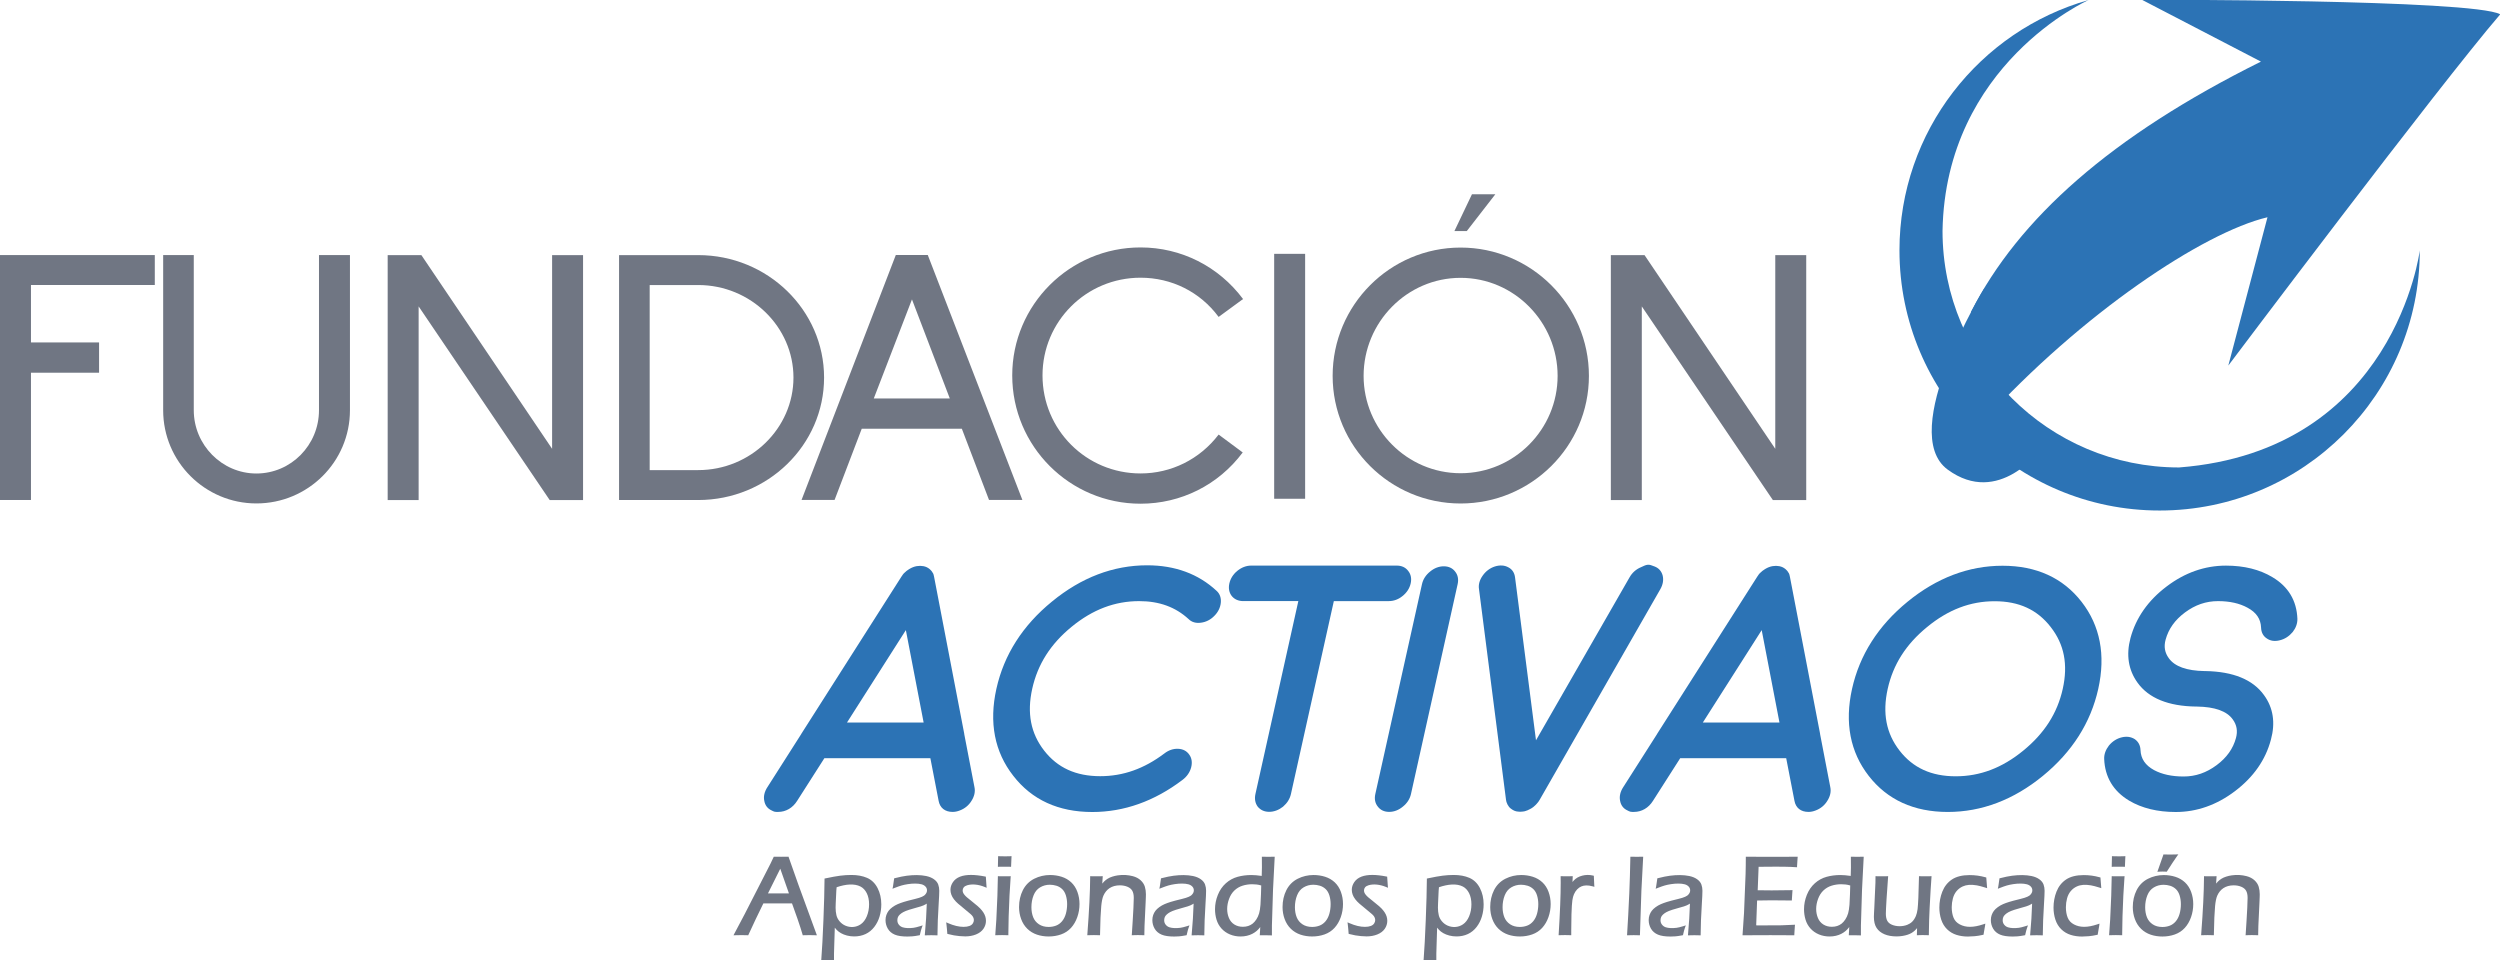 <svg width="150mm" height="57.622mm" version="1.1" viewBox="0 0 150 57.622" xmlns="http://www.w3.org/2000/svg">
 <defs>
  <clipPath id="clipPath2">
   <path transform="translate(-448.89 -386.79)" d="M 0,595.276 H 595.276 V 0 H 0 Z"/>
  </clipPath>
  <clipPath id="clipPath4">
   <path transform="translate(-431.03 -315.18)" d="M 0,595.276 H 595.276 V 0 H 0 Z"/>
  </clipPath>
  <clipPath id="clipPath6">
   <path transform="translate(-431.18 -337.85)" d="M 0,595.276 H 595.276 V 0 H 0 Z"/>
  </clipPath>
  <clipPath id="clipPath8">
   <path transform="translate(-252.52 -262.51)" d="M 0,595.276 H 595.276 V 0 H 0 Z"/>
  </clipPath>
  <clipPath id="clipPath10">
   <path transform="translate(-237.71 -263.91)" d="M 0,595.276 H 595.276 V 0 H 0 Z"/>
  </clipPath>
  <clipPath id="clipPath12">
   <path transform="translate(-279.73 -250.12)" d="M 0,595.276 H 595.276 V 0 H 0 Z"/>
  </clipPath>
  <clipPath id="clipPath14">
   <path transform="translate(-288.12 -287.86)" d="M 0,595.276 H 595.276 V 0 H 0 Z"/>
  </clipPath>
  <clipPath id="clipPath16">
   <path transform="translate(-316.18 -285.94)" d="M 0,595.276 H 595.276 V 0 H 0 Z"/>
  </clipPath>
  <clipPath id="clipPath18">
   <path transform="translate(-309.99 -251.57)" d="M 0,595.276 H 595.276 V 0 H 0 Z"/>
  </clipPath>
  <clipPath id="clipPath20">
   <path transform="translate(-332.22 -251.76)" d="M 0,595.276 H 595.276 V 0 H 0 Z"/>
  </clipPath>
  <clipPath id="clipPath22">
   <path transform="translate(-338.58 -287.67)" d="M 0,595.276 H 595.276 V 0 H 0 Z"/>
  </clipPath>
  <clipPath id="clipPath24">
   <path transform="translate(-374.3 -289.1)" d="M 0,595.276 H 595.276 V 0 H 0 Z"/>
  </clipPath>
  <clipPath id="clipPath26">
   <path transform="translate(-352.76 -251.53)" d="M 0,595.276 H 595.276 V 0 H 0 Z"/>
  </clipPath>
  <clipPath id="clipPath28">
   <path transform="translate(-398.08 -262.51)" d="M 0,595.276 H 595.276 V 0 H 0 Z"/>
  </clipPath>
  <clipPath id="clipPath30">
   <path transform="translate(-383.26 -263.91)" d="M 0,595.276 H 595.276 V 0 H 0 Z"/>
  </clipPath>
  <clipPath id="clipPath32">
   <path transform="translate(-433.19 -285.94)" d="M 0,595.276 H 595.276 V 0 H 0 Z"/>
  </clipPath>
  <clipPath id="clipPath34">
   <path transform="translate(-432.88 -284.54)" d="M 0,595.276 H 595.276 V 0 H 0 Z"/>
  </clipPath>
  <clipPath id="clipPath36">
   <path transform="translate(-456.7 -251.89)" d="M 0,595.276 H 595.276 V 0 H 0 Z"/>
  </clipPath>
  <clipPath id="clipPath38">
   <path transform="translate(-471.6 -287.81)" d="M 0,595.276 H 595.276 V 0 H 0 Z"/>
  </clipPath>
  <clipPath id="clipPath40">
   <path transform="translate(-93.645 -343.41)" d="M 0,595.276 H 595.276 V 0 H 0 Z"/>
  </clipPath>
  <clipPath id="clipPath42">
   <path transform="translate(-153.17 -343.41)" d="M 0,595.276 H 595.276 V 0 H 0 Z"/>
  </clipPath>
  <clipPath id="clipPath44">
   <path transform="translate(-164.86 -334.69)" d="M 0,595.276 H 595.276 V 0 H 0 Z"/>
  </clipPath>
  <clipPath id="clipPath46">
   <path transform="translate(-228.59 -322.59)" d="M 0,595.276 H 595.276 V 0 H 0 Z"/>
  </clipPath>
  <clipPath id="clipPath48">
   <path transform="translate(-248.76 -335.86)" d="M 0,595.276 H 595.276 V 0 H 0 Z"/>
  </clipPath>
  <clipPath id="clipPath50">
   <path transform="translate(-300.92 -312.89)" d="M 0,595.276 H 595.276 V 0 H 0 Z"/>
  </clipPath>
  <clipPath id="clipPath52">
   <path d="M 0,595.276 H 595.276 V 0 H 0 Z"/>
  </clipPath>
  <clipPath id="clipPath54">
   <path transform="translate(-344.01 -353.76)" d="M 0,595.276 H 595.276 V 0 H 0 Z"/>
  </clipPath>
  <clipPath id="clipPath56">
   <path transform="translate(-372.89 -334.69)" d="M 0,595.276 H 595.276 V 0 H 0 Z"/>
  </clipPath>
  <clipPath id="clipPath58">
   <path transform="translate(-223.9 -234.62)" d="M 0,595.276 H 595.276 V 0 H 0 Z"/>
  </clipPath>
  <clipPath id="clipPath60">
   <path transform="translate(-224.27 -234.85)" d="M 0,595.276 H 595.276 V 0 H 0 Z"/>
  </clipPath>
  <clipPath id="clipPath62">
   <path transform="translate(-235.72 -236.06)" d="M 0,595.276 H 595.276 V 0 H 0 Z"/>
  </clipPath>
  <clipPath id="clipPath64">
   <path transform="translate(-235.94 -235.89)" d="M 0,595.276 H 595.276 V 0 H 0 Z"/>
  </clipPath>
  <clipPath id="clipPath66">
   <path transform="translate(-245.76 -236.01)" d="M 0,595.276 H 595.276 V 0 H 0 Z"/>
  </clipPath>
  <clipPath id="clipPath68">
   <path transform="translate(-249.3 -236.98)" d="M 0,595.276 H 595.276 V 0 H 0 Z"/>
  </clipPath>
  <clipPath id="clipPath70">
   <path transform="translate(-254.99 -228.14)" d="M 0,595.276 H 595.276 V 0 H 0 Z"/>
  </clipPath>
  <clipPath id="clipPath72">
   <path transform="translate(-255.2 -228.32)" d="M 0,595.276 H 595.276 V 0 H 0 Z"/>
  </clipPath>
  <clipPath id="clipPath74">
   <path transform="translate(-263.6 -239.59)" d="M 0,595.276 H 595.276 V 0 H 0 Z"/>
  </clipPath>
  <clipPath id="clipPath76">
   <path transform="translate(-264.51 -239.83)" d="M 0,595.276 H 595.276 V 0 H 0 Z"/>
  </clipPath>
  <clipPath id="clipPath78">
   <path transform="translate(-272.19 -236.55)" d="M 0,595.276 H 595.276 V 0 H 0 Z"/>
  </clipPath>
  <clipPath id="clipPath80">
   <path transform="translate(-272.19 -236.32)" d="M 0,595.276 H 595.276 V 0 H 0 Z"/>
  </clipPath>
  <clipPath id="clipPath82">
   <path transform="translate(-278.81 -227.96)" d="M 0,595.276 H 595.276 V 0 H 0 Z"/>
  </clipPath>
  <clipPath id="clipPath84">
   <path transform="translate(-279.5 -237.3)" d="M 0,595.276 H 595.276 V 0 H 0 Z"/>
  </clipPath>
  <clipPath id="clipPath86">
   <path transform="translate(-291.14 -236.01)" d="M 0,595.276 H 595.276 V 0 H 0 Z"/>
  </clipPath>
  <clipPath id="clipPath88">
   <path transform="translate(-294.68 -236.98)" d="M 0,595.276 H 595.276 V 0 H 0 Z"/>
  </clipPath>
  <clipPath id="clipPath90">
   <path transform="translate(-308.39 -236.37)" d="M 0,595.276 H 595.276 V 0 H 0 Z"/>
  </clipPath>
  <clipPath id="clipPath92">
   <path transform="translate(-306.64 -236.41)" d="M 0,595.276 H 595.276 V 0 H 0 Z"/>
  </clipPath>
  <clipPath id="clipPath94">
   <path transform="translate(-317.01 -236.55)" d="M 0,595.276 H 595.276 V 0 H 0 Z"/>
  </clipPath>
  <clipPath id="clipPath96">
   <path transform="translate(-317.01 -236.32)" d="M 0,595.276 H 595.276 V 0 H 0 Z"/>
  </clipPath>
  <clipPath id="clipPath98">
   <path transform="translate(-323.24 -228.14)" d="M 0,595.276 H 595.276 V 0 H 0 Z"/>
  </clipPath>
  <clipPath id="clipPath100">
   <path transform="translate(-323.46 -228.32)" d="M 0,595.276 H 595.276 V 0 H 0 Z"/>
  </clipPath>
  <clipPath id="clipPath102">
   <path transform="translate(-338.17 -236.06)" d="M 0,595.276 H 595.276 V 0 H 0 Z"/>
  </clipPath>
  <clipPath id="clipPath104">
   <path transform="translate(-338.38 -235.89)" d="M 0,595.276 H 595.276 V 0 H 0 Z"/>
  </clipPath>
  <clipPath id="clipPath106">
   <path transform="translate(-352.32 -236.55)" d="M 0,595.276 H 595.276 V 0 H 0 Z"/>
  </clipPath>
  <clipPath id="clipPath108">
   <path transform="translate(-352.32 -236.32)" d="M 0,595.276 H 595.276 V 0 H 0 Z"/>
  </clipPath>
  <clipPath id="clipPath110">
   <path transform="translate(-358.97 -227.96)" d="M 0,595.276 H 595.276 V 0 H 0 Z"/>
  </clipPath>
  <clipPath id="clipPath112">
   <path transform="translate(-359.53 -237.3)" d="M 0,595.276 H 595.276 V 0 H 0 Z"/>
  </clipPath>
  <clipPath id="clipPath114">
   <path transform="translate(-370.61 -227.96)" d="M 0,595.276 H 595.276 V 0 H 0 Z"/>
  </clipPath>
  <clipPath id="clipPath116">
   <path transform="translate(-371.38 -240.63)" d="M 0,595.276 H 595.276 V 0 H 0 Z"/>
  </clipPath>
  <clipPath id="clipPath118">
   <path transform="translate(-375.54 -236.01)" d="M 0,595.276 H 595.276 V 0 H 0 Z"/>
  </clipPath>
  <clipPath id="clipPath120">
   <path transform="translate(-379.09 -236.98)" d="M 0,595.276 H 595.276 V 0 H 0 Z"/>
  </clipPath>
  <clipPath id="clipPath122">
   <path transform="translate(-390.25 -227.96)" d="M 0,595.276 H 595.276 V 0 H 0 Z"/>
  </clipPath>
  <clipPath id="clipPath124">
   <path transform="translate(-391.02 -240.63)" d="M 0,595.276 H 595.276 V 0 H 0 Z"/>
  </clipPath>
  <clipPath id="clipPath126">
   <path transform="translate(-408.57 -236.37)" d="M 0,595.276 H 595.276 V 0 H 0 Z"/>
  </clipPath>
  <clipPath id="clipPath128">
   <path transform="translate(-406.82 -236.41)" d="M 0,595.276 H 595.276 V 0 H 0 Z"/>
  </clipPath>
  <clipPath id="clipPath130">
   <path transform="translate(-421.46 -227.96)" d="M 0,595.276 H 595.276 V 0 H 0 Z"/>
  </clipPath>
  <clipPath id="clipPath132">
   <path transform="translate(-413.07 -237.3)" d="M 0,595.276 H 595.276 V 0 H 0 Z"/>
  </clipPath>
  <clipPath id="clipPath134">
   <path transform="translate(-431.04 -229.4)" d="M 0,595.276 H 595.276 V 0 H 0 Z"/>
  </clipPath>
  <clipPath id="clipPath136">
   <path transform="translate(-428.64 -237.52)" d="M 0,595.276 H 595.276 V 0 H 0 Z"/>
  </clipPath>
  <clipPath id="clipPath138">
   <path transform="translate(-433.74 -236.01)" d="M 0,595.276 H 595.276 V 0 H 0 Z"/>
  </clipPath>
  <clipPath id="clipPath140">
   <path transform="translate(-437.29 -236.98)" d="M 0,595.276 H 595.276 V 0 H 0 Z"/>
  </clipPath>
  <clipPath id="clipPath142">
   <path transform="translate(-450.46 -229.4)" d="M 0,595.276 H 595.276 V 0 H 0 Z"/>
  </clipPath>
  <clipPath id="clipPath144">
   <path transform="translate(-448.06 -237.52)" d="M 0,595.276 H 595.276 V 0 H 0 Z"/>
  </clipPath>
  <clipPath id="clipPath146">
   <path transform="translate(-453.04 -239.59)" d="M 0,595.276 H 595.276 V 0 H 0 Z"/>
  </clipPath>
  <clipPath id="clipPath148">
   <path transform="translate(-453.95 -239.83)" d="M 0,595.276 H 595.276 V 0 H 0 Z"/>
  </clipPath>
  <clipPath id="clipPath150">
   <path transform="translate(-460.91 -238.78)" d="M 0,595.276 H 595.276 V 0 H 0 Z"/>
  </clipPath>
  <clipPath id="clipPath152">
   <path transform="translate(-461.48 -239.02)" d="M 0,595.276 H 595.276 V 0 H 0 Z"/>
  </clipPath>
  <clipPath id="clipPath154">
   <path transform="translate(-468.25 -227.96)" d="M 0,595.276 H 595.276 V 0 H 0 Z"/>
  </clipPath>
  <clipPath id="clipPath156">
   <path transform="translate(-468.94 -237.3)" d="M 0,595.276 H 595.276 V 0 H 0 Z"/>
  </clipPath>
 </defs>
 <g transform="translate(-75.142 -88.106)">
  <g fill="#2c73b5">
   <path transform="matrix(.353 0 0 -.353 200.46 88.106)" d="m0 0c-18.557-5.252-32.153-22.315-32.153-42.554 0-24.422 19.798-44.22 44.22-44.22s44.22 19.798 44.22 44.22c0 0-4.213-34.052-40.912-36.901-22.207 0-40.209 18.002-40.209 40.209.501 28.382 24.834 39.246 24.834 39.246" clip-path="url(#clipPath2)"/>
   <path transform="matrix(.353 0 0 -.353 194.16 113.37)" d="m0 0c16.636 18.235 37.255 32.026 48.248 34.645l-6.661-25.212s35.718 47.483 46.222 59.706c-4.635 2.547-60.923 2.478-60.923 2.478l20.248-10.518c-25.536-12.69-41.163-26.644-49.277-42.533v-10.979c0-2.78.793-5.371 2.143-7.587" clip-path="url(#clipPath4)"/>
   <path transform="matrix(.353 0 0 -.353 194.22 105.37)" d="m0 0s-14.983-24.543-6.275-30.916c8.708-6.374 15.801 3.445 15.801 3.445s-10.544-1.872-9.675 4.802z" clip-path="url(#clipPath6)"/>
   <path transform="matrix(.353 0 0 -.353 131.19 131.95)" d="m0 0-3.992 20.755-13.222-20.755zm-26.776-12.256c-.381.163-.607.453-.677.871-.09.418.003.835.278 1.253l5.815 9.125.006.027 16.948 26.61c.056.091.124.191.203.3l.133.109c.07.072.117.117.139.136.022.018.076.054.161.109.106.072.149.099.127.081.209.127.418.209.626.246h.137c.113.018.178.027.196.027s.071-.009.158-.027h.136c.21-.037.391-.119.545-.246l.09-.081c.056-.073.094-.109.112-.109.014-.019.041-.064.079-.136.052-.091.081-.127.085-.109.03-.109.053-.209.069-.3l5.114-26.61-.006-.027 1.757-9.125c.089-.418-.004-.835-.279-1.253-.256-.418-.611-.708-1.065-.871-.221-.091-.439-.137-.657-.137-.726 0-1.151.336-1.274 1.008l-1.572 8.117h-19.883l-5.182-8.117c-.422-.672-.997-1.008-1.722-1.008h-.328s-.09.046-.269.137" clip-path="url(#clipPath8)"/>
   <path transform="matrix(.353 0 0 -.353 125.96 131.46)" d="m0 0h13.033l-3.023 15.713zm14.502-2.793h-17.214c-.466 0-.85.233-1.023.621s-.112.88.163 1.311l13.222 20.754c.332.522.917.862 1.481.862.565 0 .998-.34 1.099-.862l3.991-20.754c.083-.431-.074-.923-.42-1.311-.345-.388-.832-.621-1.299-.621m3.944-9.589c.007 0 .05-.011.131-.011.026.011.101.031.126.04.062.023.066.027.099.081.072.11.075.125.061.188l-1.761 9.145c-.01.053-.017.107-.02.162l-5.088 26.476c-.001.01-.003.02-.006.031-.005.008-.01.017-.015.025-.021.023-.04.044-.058.064-.038.002-.076.006-.114.01-.031-.003-.062-.006-.092-.008-.003-.001-.005-.003-.007-.004l-.047-.031c-.019-.019-.038-.037-.057-.055-.003-.005-.006-.01-.009-.015l-16.881-26.505c-.026-.052-.054-.102-.084-.15l-5.815-9.124c-.056-.084-.059-.099-.046-.16.019-.105.021-.108.072-.129.022-.01.044-.02.066-.031l.043-.01c.088 0 .137.013.148.017-.001.002.036.04.086.12l5.19 8.128c.332.52.916.86 1.48.86h19.883c.564 0 .997-.34 1.098-.86l1.573-8.116c.016-.092.037-.13.043-.138h.001m-.49-2.803c-1.29 0-2.155.685-2.374 1.879l-1.403 7.245h-18.021l-4.633-7.256c-.743-1.183-1.912-1.868-3.202-1.868h-.327c-.198 0-.384.042-.546.123l-.247.125c-.693.31-1.128.879-1.257 1.648-.156.725.026 1.543.536 2.318l5.722 8.979c.026.052.054.103.084.15l16.948 26.61c.065.106.157.242.264.39.097.134.212.257.342.363l.055.044c.104.104.179.169.217.201.063.05.168.129.34.239.058.039.115.075.17.107v.001c.399.242.811.402 1.225.475.087.015.173.023.257.023h.032c.169.022.269.027.302.027.102 0 .19-.011.285-.027h.012c.104 0 .203-.012.296-.033.376-.077.709-.233.988-.464l.125-.111c.028-.026.055-.053.08-.082.06-.05.114-.107.162-.17.022-.029.064-.092.12-.191.097-.112.17-.247.213-.402.041-.146.071-.28.093-.401l5.111-26.599c.011-.053.017-.106.02-.161l1.731-8.99c.16-.753-.022-1.571-.53-2.345-.442-.722-1.131-1.291-1.964-1.601-.408-.163-.82-.246-1.226-.246" clip-path="url(#clipPath10)"/>
   <path transform="matrix(.353 0 0 -.353 140.79 136.32)" d="m0 0c-5.393 0-9.57 1.915-12.531 5.747-2.984 3.813-3.876 8.416-2.676 13.809 1.203 5.411 4.144 10.023 8.823 13.837 4.665 3.83 9.695 5.747 15.087 5.747 4.449 0 8.124-1.354 11.027-4.059.303-.272.431-.636.385-1.089-.047-.454-.245-.854-.593-1.199-.354-.363-.763-.572-1.23-.626-.47-.073-.845.036-1.125.327-2.427 2.233-5.492 3.35-9.197 3.35-4.484 0-8.669-1.589-12.554-4.767-3.884-3.177-6.327-7.018-7.328-11.521-.997-4.485-.26-8.317 2.211-11.494 2.471-3.178 5.949-4.767 10.434-4.767 4.212 0 8.184 1.407 11.915 4.222.396.309.818.454 1.268.436s.791-.2 1.023-.545c.236-.326.294-.717.176-1.171-.12-.454-.386-.835-.8-1.144-4.477-3.395-9.249-5.093-14.315-5.093" clip-path="url(#clipPath12)"/>
   <path transform="matrix(.353 0 0 -.353 143.75 123.01)" d="m0 0c-5.052 0-9.633-1.745-14.006-5.336-4.39-3.578-7.07-7.78-8.198-12.851-1.123-5.054-.311-9.247 2.485-12.82 2.778-3.595 6.583-5.34 11.637-5.34 4.749 0 9.097 1.547 13.293 4.729.097.072.11.101.128.168.023.086.013.108-.021.156-.067.099-.095.106-.161.109-.087.004-.111-.011-.168-.056-4.057-3.061-8.409-4.603-12.959-4.603-4.849 0-8.661 1.741-11.331 5.176-2.671 3.433-3.478 7.633-2.4 12.481 1.082 4.866 3.759 9.074 7.957 12.508s8.784 5.176 13.632 5.176c4 0 7.358-1.224 9.981-3.637.014-.014.029-.028.043-.042.018-.019.034-.021.075-.016.018.003.036.005.055.008.082.009.103.023.156.078.065.065.09.089.1.194.009.08-.001.098-.046.138-2.696 2.513-6.141 3.78-10.252 3.78m-8.703-39.14c-5.754 0-10.272 2.072-13.429 6.159-3.179 4.061-4.144 9.04-2.865 14.794 1.284 5.771 4.465 10.759 9.456 14.826 4.97 4.082 10.41 6.154 16.162 6.154 4.743 0 8.718-1.464 11.816-4.35.544-.489.793-1.194.708-2.028-.084-.823-.469-1.594-1.113-2.23-.615-.634-1.401-1.039-2.247-1.145-.865-.126-1.597.088-2.124.618-2.236 2.05-4.982 3.046-8.394 3.046-4.138 0-7.892-1.425-11.476-4.357s-5.775-6.378-6.699-10.534c-.92-4.138-.259-7.575 2.021-10.507s5.399-4.357 9.538-4.357c3.889 0 7.454 1.262 10.897 3.859.699.548 1.521.835 2.341.797.825-.033 1.483-.382 1.905-1.009.413-.571.528-1.327.311-2.157-.219-.834-.732-1.57-1.484-2.13-4.762-3.612-9.923-5.449-15.324-5.449" clip-path="url(#clipPath14)"/>
   <path transform="matrix(.353 0 0 -.353 153.65 123.69)" d="m0 0h-10.758c-.455 0-.81.154-1.069.463-.239.309-.309.69-.208 1.144s.34.835.717 1.144c.4.327.826.491 1.281.491h24.757c.454 0 .799-.164 1.036-.491.258-.309.336-.69.235-1.144s-.349-.835-.744-1.144c-.378-.309-.793-.463-1.247-.463h-10.759l-7.6-34.182c-.101-.454-.343-.844-.724-1.172-.395-.308-.82-.462-1.274-.462-.436 0-.783.154-1.041.462-.237.328-.304.718-.203 1.172z" clip-path="url(#clipPath16)"/>
   <path transform="matrix(.353 0 0 -.353 151.46 135.81)" d="m0 0c.051-.051.089-.055.143-.055.089 0 .138.017.193.054.056.054.079.101.098.184l7.6 34.182c.172.771.936 1.396 1.707 1.396h10.759c.102 0 .127.021.169.055.086.068.098.08.115.156s.01.089-.024.129c-.015.018-.029.036-.043.056-.033.045-.045.053-.118.053h-24.758c-.071 0-.112-.008-.202-.081-.041-.034-.066-.055-.088-.157-.023-.102-.008-.123.018-.156.026-.03.065-.055.173-.055h10.758c.771 0 1.257-.625 1.086-1.396l-7.601-34.182c-.02-.09-.013-.136.015-.183m-.478-2.848c-.792 0-1.454.292-1.916.845-.014.018-.029.036-.043.055-.422.585-.551 1.322-.371 2.131l7.29 32.786h-9.361c-.81 0-1.481.292-1.943.845-.466.597-.603 1.334-.42 2.158.183.823.648 1.559 1.345 2.13.72.59 1.536.901 2.359.901h24.758c.826 0 1.493-.311 1.932-.9.462-.569.609-1.306.425-2.131-.187-.839-.674-1.586-1.408-2.159-.662-.543-1.467-.844-2.291-.844h-9.361l-7.291-32.786c-.179-.808-.635-1.545-1.318-2.13-.022-.019-.045-.038-.068-.056-.708-.553-1.509-.845-2.318-.845" clip-path="url(#clipPath18)"/>
   <path transform="matrix(.353 0 0 -.353 159.31 135.74)" d="m0 0c-.101-.454-.349-.836-.745-1.144-.381-.327-.799-.49-1.253-.49s-.798.163-1.035.49c-.257.308-.336.69-.235 1.144l7.934 35.68c.101.454.349.835.744 1.144.382.327.799.49 1.253.49s.799-.163 1.035-.49c.258-.309.337-.69.236-1.144z" clip-path="url(#clipPath20)"/>
   <path transform="matrix(.353 0 0 -.353 161.55 123.07)" d="m0 0c-.076 0-.089-.009-.14-.053-.023-.019-.045-.038-.069-.056-.052-.04-.064-.053-.081-.129l-7.934-35.68c-.017-.077-.01-.089.024-.13.015-.018.029-.036.043-.055.031-.043.041-.053.117-.053.074 0 .089.008.143.054.022.019.044.037.066.054.052.041.065.053.082.13l7.934 35.68c.017.076.01.089-.024.129-.015.018-.029.036-.043.056-.033.045-.045.053-.118.053m-8.661-38.949c-.825 0-1.492.311-1.931.899-.462.57-.609 1.306-.425 2.132l7.934 35.68c.183.825.658 1.561 1.372 2.131.701.589 1.506.9 2.332.9s1.492-.311 1.932-.9c.461-.569.608-1.305.425-2.131l-7.934-35.68c-.184-.826-.658-1.562-1.374-2.132-.701-.588-1.506-.899-2.331-.899" clip-path="url(#clipPath22)"/>
   <path transform="matrix(.353 0 0 -.353 174.15 122.57)" d="m0 0c.385-.146.631-.427.738-.844.093-.4.02-.809-.218-1.226l-20.52-35.817c.008.036-.018 0-.079-.108-.026-.037-.041-.064-.045-.082-.053-.073-.112-.136-.179-.191-.053-.073-.066-.091-.039-.054-.071-.073-.151-.146-.24-.218.022.017 0 0-.066-.055-.063-.036-.125-.072-.187-.108-.041-.019-.081-.037-.121-.055-.063-.037-.135-.073-.215-.109h-.028l-.033-.027c.022.018.013.018-.027 0-.041-.019-.1-.037-.176-.055h-.081c-.096-.018-.188-.027-.279-.027-.073 0-.153.009-.239.027h-.082c-.068.018-.128.036-.178.055-.014.018-.014.018 0 0l-.021.027h-.027c-.065.036-.13.072-.194.109-.033.018-.056.036-.07.055-.046.036-.093.072-.139.108-.043.055-.057.072-.043.055-.056.072-.103.145-.142.218l-.021.027.006.027c-.042.055-.074.118-.094.191.004.018.001.045-.009.082-.016.09-.026.127-.03.108l-4.592 35.817c-.07.417.038.826.327 1.226.293.417.664.698 1.114.844.468.145.879.118 1.235-.082.358-.182.562-.49.611-.926l4.042-31.431 18.047 31.431c.242.436.583.744 1.023.926l.666.3s.202-.073.605-.218" clip-path="url(#clipPath24)"/>
   <path transform="matrix(.353 0 0 -.353 166.55 135.82)" d="m0 0c.022-.003.044-.007.066-.011.014.003.029.005.044.007.041.021.083.042.117.057.026.029.051.058.078.085.032.05.063.098.096.143l20.44 35.676c.046.081.049.118.033.186-.018.071-.046.086-.084.1l-.087.032-.092-.041c-.09-.038-.101-.043-.143-.118l-18.06-31.454c-.32-.559-.932-.932-1.524-.933h-.001c-.593.001-1.037.375-1.109.934l-4.041 31.431c-.012.097-.021.102-.053.119-.089.047-.118.06-.227.027-.028-.009-.063-.021-.135-.123l-.043-.066c.003-.016.009-.078.011-.094l4.579-35.713c.008-.031.016-.064.024-.099.017-.033.033-.067.048-.102l.023-.018c.003-.003.007-.006.011-.008zm-2.899-.512c-.001-.001-.001-.002-.001-.002s0 .001.001.002m5.707 0c0-.001-.001-.002-.001-.002s.001.001.001.002m-.001-.003v-.002.002m-5.707 0v-.002.002m-.001-.003v-.001zm-.003-.521v-.002.002m5.472-.015c-.001 0-.001-.001-.001-.001s0 .001.001.001m-5.464.003c.018-.05.04-.099.068-.147-.001.002-.001.005-.001.007-.025.044-.047.091-.067.14m2.326-1.757c-.118 0-.239.01-.361.028-.098.003-.194.016-.285.04-.108.028-.202.058-.282.087-.066.024-.129.054-.188.089-.007.004-.013.007-.02.011l-.203.115c-.088.047-.171.108-.246.178l-.086.066c-.065.052-.125.111-.176.176l-.047.062c-.003.003-.006.007-.009.011-.081.106-.151.214-.209.322-.025.042-.046.086-.065.132-.062.111-.11.231-.145.358-.015.053-.025.109-.032.165-.018.059-.031.12-.039.184l-4.592 35.817c-.126.741.092 1.558.639 2.313.511.73 1.228 1.269 2.056 1.537.865.268 1.654.214 2.303-.151.637-.322 1.043-.929 1.132-1.733l3.557-27.662 15.895 27.683c.435.783 1.11 1.39 1.941 1.734l.617.278c.367.164.755.192 1.08.076l.606-.219c.006-.002.012-.004.017-.006.709-.268 1.185-.807 1.379-1.559.175-.752.036-1.534-.394-2.288l-20.522-35.82c-.037-.064-.078-.125-.121-.184-.034-.059-.07-.117-.111-.172-.094-.13-.198-.251-.31-.363-.039-.045-.08-.089-.123-.131-.103-.104-.218-.208-.342-.311-.001 0-.001-.001-.002-.001-.003-.003-.005-.005-.008-.007-.002-.001-.003-.002-.004-.003l-.075-.062c-.08-.065-.166-.124-.254-.176l-.187-.108c-.055-.032-.111-.06-.167-.086l-.049-.022c-.088-.047-.184-.095-.287-.141-.007-.004-.015-.007-.022-.01-.116-.055-.234-.097-.353-.124-.064-.02-.132-.038-.203-.055-.102-.024-.205-.037-.306-.04-.134-.018-.266-.028-.397-.028" clip-path="url(#clipPath26)"/>
   <path transform="matrix(.353 0 0 -.353 182.54 131.95)" d="m0 0-3.992 20.755-13.222-20.755zm-26.776-12.256c-.382.163-.607.453-.677.871-.09.418.003.835.278 1.253l5.815 9.125.006.027 16.948 26.61c.057.091.124.191.203.3l.133.109c.07.072.117.117.139.136.022.018.076.054.161.109.106.072.149.099.127.081.209.127.418.209.626.246h.137c.113.018.178.027.196.027s.071-.009.158-.027h.136c.21-.037.391-.119.545-.246l.09-.081c.056-.073.094-.109.112-.109.014-.019.041-.064.079-.136.052-.091.081-.127.085-.109.03-.109.053-.209.069-.3l5.114-26.61-.006-.027 1.757-9.125c.088-.418-.004-.835-.279-1.253-.256-.418-.611-.708-1.065-.871-.221-.091-.439-.137-.657-.137-.726 0-1.151.336-1.274 1.008l-1.572 8.117h-19.883l-5.182-8.117c-.422-.672-.996-1.008-1.722-1.008h-.328s-.09.046-.269.137" clip-path="url(#clipPath28)"/>
   <path transform="matrix(.353 0 0 -.353 177.31 131.46)" d="m0 0h13.033l-3.022 15.713zm14.502-2.793h-17.213c-.467 0-.851.233-1.023.621-.173.388-.112.88.162 1.311l13.222 20.754c.333.522.917.862 1.482.862.564 0 .998-.34 1.098-.862l3.992-20.754c.082-.431-.075-.923-.42-1.311-.346-.388-.833-.621-1.3-.621m3.944-9.589c.007 0 .051-.011.132-.011.025.011.1.031.125.04.063.023.066.027.099.081.072.11.075.125.062.188l-1.762 9.145c-.01.053-.017.107-.02.162l-5.088 26.476-.005.031c-.005.008-.011.017-.016.025-.021.023-.04.044-.057.064-.039.002-.077.006-.114.01-.032-.003-.063-.006-.093-.008-.002-.001-.005-.003-.007-.004l-.047-.031c-.018-.019-.037-.037-.057-.055-.003-.005-.006-.01-.009-.015l-16.881-26.505c-.025-.052-.054-.102-.084-.15l-5.815-9.124c-.055-.084-.058-.099-.045-.16.018-.105.021-.108.071-.129.023-.01.044-.02.066-.031l.043-.01c.088 0 .137.013.148.017-.001.002.036.04.087.12l5.189 8.128c.332.52.916.86 1.48.86h19.883c.564 0 .997-.34 1.098-.86l1.573-8.116c.017-.092.037-.13.043-.138h.001m-.489-2.803c-1.29 0-2.155.685-2.374 1.879l-1.404 7.245h-18.02l-4.634-7.256c-.742-1.183-1.912-1.868-3.202-1.868h-.327c-.198 0-.384.042-.546.123l-.247.125c-.693.31-1.127.879-1.257 1.648-.156.725.026 1.543.536 2.318l5.722 8.979c.026.052.054.103.084.15l16.948 26.61c.065.106.157.242.264.39.097.134.213.257.342.363l.055.044c.104.104.179.169.217.201.063.05.168.129.341.239.058.039.114.075.17.107l-.001.001c.4.242.812.402 1.226.475.086.015.172.023.257.023h.032c.168.022.268.027.301.027.102 0 .19-.011.286-.027h.011c.104 0 .204-.012.296-.033.377-.078.709-.233.988-.464l.125-.111c.029-.026.056-.053.081-.082.059-.05.114-.107.161-.17.022-.029.065-.092.121-.191.096-.112.17-.247.213-.402.04-.146.07-.28.092-.401l5.112-26.599c.01-.053.016-.106.02-.161l1.731-8.99c.16-.753-.023-1.571-.531-2.345-.442-.722-1.131-1.291-1.964-1.601-.408-.163-.82-.246-1.225-.246" clip-path="url(#clipPath30)"/>
   <path transform="matrix(.353 0 0 -.353 194.93 123.69)" d="m0 0c-4.485 0-8.672-1.598-12.56-4.794-3.884-3.177-6.325-7.009-7.322-11.494-.998-4.485-.261-8.316 2.211-11.493 2.47-3.178 5.949-4.767 10.433-4.767 4.485 0 8.67 1.589 12.555 4.767 3.901 3.177 6.352 7.008 7.349 11.493s.251 8.317-2.238 11.494c-2.467 3.196-5.943 4.794-10.428 4.794m-7.964-35.816c-5.393 0-9.572 1.906-12.537 5.719-2.966 3.813-3.849 8.417-2.649 13.809 1.199 5.394 4.129 9.996 8.79 13.81 4.661 3.813 9.688 5.72 15.081 5.72s9.572-1.907 12.537-5.72c2.965-3.814 3.849-8.416 2.649-13.81-1.199-5.392-4.129-9.996-8.79-13.809s-9.688-5.719-15.081-5.719" clip-path="url(#clipPath32)"/>
   <path transform="matrix(.353 0 0 -.353 194.82 124.18)" d="m0 0c-4.137 0-7.891-1.433-11.478-4.382-3.588-2.934-5.777-6.371-6.697-10.509s-.259-7.575 2.021-10.506c2.28-2.933 5.399-4.358 9.537-4.358s7.892 1.425 11.476 4.357c3.604 2.935 5.801 6.37 6.721 10.507.92 4.136.251 7.572-2.046 10.504-2.28 2.954-5.398 4.387-9.534 4.387m-7.238-32.548c-4.848 0-8.66 1.741-11.33 5.176-2.671 3.433-3.478 7.632-2.4 12.481 1.078 4.848 3.753 9.047 7.952 12.481 4.198 3.451 8.787 5.203 13.637 5.203s8.66-1.752 11.327-5.206c2.686-3.429 3.503-7.629 2.425-12.478-1.079-4.85-3.764-9.05-7.982-12.484-4.193-3.432-8.78-5.173-13.629-5.173m7.959 35.79c-5.054 0-9.634-1.738-14.002-5.311-4.369-3.574-7.039-7.768-8.163-12.822-1.123-5.055-.319-9.249 2.46-12.822 2.778-3.573 6.586-5.311 11.641-5.311 5.054 0 9.635 1.738 14.002 5.311 4.369 3.574 7.039 7.768 8.163 12.822 1.123 5.054.319 9.248-2.46 12.822-2.779 3.573-6.588 5.311-11.641 5.311m-8.685-39.058c-5.752 0-10.272 2.062-13.434 6.129-3.162 4.066-4.117 9.044-2.838 14.796 1.279 5.751 4.448 10.73 9.419 14.796 4.971 4.067 10.408 6.129 16.159 6.129s10.271-2.062 13.433-6.129c3.163-4.067 4.118-9.045 2.839-14.796-1.279-5.752-4.448-10.73-9.419-14.796-4.971-4.067-10.408-6.129-16.159-6.129" clip-path="url(#clipPath34)"/>
   <path transform="matrix(.353 0 0 -.353 203.22 135.7)" d="m0 0c-2.387 1.435-3.633 3.505-3.739 6.21-.016.418.129.827.436 1.226.32.381.711.626 1.171.735.442.109.838.055 1.189-.163.329-.236.501-.563.517-.98.071-1.89 1.021-3.333 2.851-4.331 1.525-.817 3.386-1.226 5.583-1.226 2.379 0 4.591.763 6.637 2.288s3.368 3.386 3.965 5.583c.424 1.58.19 2.978-.701 4.195-1.204 1.689-3.526 2.56-6.963 2.615-.454 0-.799.163-1.035.49-.237.327-.306.708-.209 1.144.119.454.376.835.772 1.144.377.308.793.463 1.247.463 4.342-.073 7.357-1.29 9.048-3.65 1.364-1.87 1.705-4.049 1.025-6.537-.809-3.068-2.622-5.665-5.436-7.79-2.797-2.124-5.82-3.186-9.07-3.186-2.87 0-5.299.59-7.288 1.77m10.782 16.152c-4.346.054-7.364 1.262-9.054 3.622-1.36 1.889-1.708 4.076-1.046 6.564.828 3.069 2.649 5.666 5.464 7.79 2.796 2.124 5.819 3.187 9.07 3.187 2.869 0 5.296-.6 7.281-1.798 2.39-1.416 3.639-3.477 3.746-6.183.012-.435-.134-.844-.436-1.225-.321-.382-.711-.626-1.172-.736-.464-.127-.86-.072-1.189.163-.333.219-.505.546-.517.981-.071 1.888-1.023 3.323-2.857 4.304-1.521.835-3.38 1.252-5.577 1.252-2.379 0-4.591-.762-6.637-2.288-2.046-1.524-3.37-3.395-3.971-5.61-.42-1.562-.184-2.951.707-4.168 1.205-1.688 3.525-2.56 6.963-2.614.45-.018.795-.182 1.036-.49.235-.327.303-.718.202-1.172-.115-.435-.361-.807-.738-1.116-.396-.309-.811-.463-1.247-.463z" clip-path="url(#clipPath36)"/>
   <path transform="matrix(.353 0 0 -.353 208.48 123.03)" d="m0 0c-2.916 0-5.548-.923-8.047-2.821-2.499-1.886-4.066-4.118-4.796-6.825-.562-2.11-.27-3.924.895-5.541 1.096-1.532 2.89-2.516 5.349-2.942l.012.051c.036.137.08.272.131.404-2.341.418-4.052 1.358-5.087 2.809-1.09 1.488-1.381 3.236-.856 5.186.705 2.596 2.27 4.811 4.652 6.587 2.353 1.754 4.926 2.643 7.647 2.643 2.401 0 4.473-.469 6.159-1.395 2.163-1.156 3.308-2.91 3.393-5.206.003-.088.014-.096.051-.12 0 0 .073-.045.074-.046 0 0 .017 0 .059.011.019.005.037.01.056.015.088.02.125.043.186.116.011.015.032.053.029.152-.091 2.313-1.151 4.046-3.239 5.283-1.803 1.089-4.045 1.639-6.668 1.639m-3.813-18.16c-.008-.048-.003-.089.046-.157.018-.025.03-.04.051-.047.036.009.075.029.133.075.036.029.061.064.082.132.014.078.003.123-.041.184-.008.008-.023.024-.064.037-.021-.01-.037-.023-.057-.04-.094-.074-.126-.109-.15-.184m-10.167-16.523c1.8-1.068 4.045-1.609 6.673-1.609 2.915 0 5.547.922 8.046 2.821 2.496 1.883 4.054 4.112 4.768 6.816.579 2.122.294 3.922-.869 5.517-1.1 1.536-2.893 2.526-5.35 2.962 0-.003-.001-.007-.002-.011-.005-.02-.009-.04-.015-.059-.033-.128-.074-.253-.121-.376 2.352-.421 4.054-1.36 5.085-2.806 1.09-1.487 1.378-3.244.85-5.212-.701-2.579-2.264-4.785-4.646-6.561-2.354-1.754-4.926-2.643-7.647-2.643-2.397 0-4.468.459-6.156 1.363-2.17 1.184-3.311 2.945-3.396 5.239-.003.045-.007.078-.061.123-.079.041-.121.032-.164.021-.087-.021-.126-.04-.173-.089-.061-.088-.059-.129-.057-.168.091-2.331 1.15-4.073 3.235-5.328m6.052-4.402c-3.085 0-5.744.649-7.901 1.93-.002.001-.003.002-.005.003-2.692 1.618-4.119 4.004-4.24 7.09-.03.761.243 1.538.789 2.248.016.022.034.044.052.065.579.69 1.325 1.159 2.157 1.356.791.195 1.545.095 2.169-.292.019-.012.038-.025.057-.038.59-.424.918-1.051.948-1.815.056-1.49.812-2.61 2.311-3.428 1.342-.719 3.028-1.085 5.004-1.085 2.042 0 3.883.632 5.628 1.933 1.714 1.277 2.788 2.786 3.284 4.611.319 1.188.141 2.224-.546 3.161-1.001 1.404-3.041 2.135-6.071 2.183h-.001-.114-.044c-4.719.059-8.069 1.426-9.957 4.063-1.557 2.162-1.96 4.713-1.197 7.581.929 3.443 2.993 6.39 6.137 8.763 3.098 2.353 6.494 3.549 10.089 3.549 3.086 0 5.744-.66 7.9-1.962 2.693-1.595 4.124-3.973 4.246-7.062.021-.799-.258-1.579-.807-2.271-.609-.724-1.345-1.19-2.165-1.391-.86-.23-1.639-.118-2.253.324-.586.381-.926 1.023-.949 1.828-.055 1.472-.81 2.582-2.309 3.383-1.353.743-3.033 1.116-5.005 1.116-2.043 0-3.884-.632-5.628-1.932-1.713-1.278-2.79-2.795-3.29-4.639-.316-1.17-.135-2.196.552-3.134 1.002-1.404 3.042-2.135 6.071-2.183l.035-.001c.035.001.071.002.107.002 4.734-.08 8.08-1.456 9.968-4.091 1.562-2.142 1.959-4.689 1.173-7.563-.904-3.429-2.96-6.378-6.106-8.753-3.099-2.354-6.495-3.549-10.089-3.549" clip-path="url(#clipPath38)"/>
  </g>
  <g fill="#707683">
   <path transform="matrix(.353 0 0 -.353 75.142 103.41)" d="m0 0h26.311v-5.088h-21.048v-9.763h11.576v-5.146h-11.576v-21.633h-5.263z" clip-path="url(#clipPath40)"/>
   <path transform="matrix(.353 0 0 -.353 96.139 103.41)" d="m0 0v-26.37c0-8.77-7.133-15.845-15.904-15.845-8.711 0-15.844 7.075-15.844 15.845v26.37h5.203v-26.37c0-5.905 4.795-10.758 10.641-10.758 5.906 0 10.641 4.853 10.641 10.758v26.37z" clip-path="url(#clipPath42)"/>
   <path transform="matrix(.353 0 0 -.353 100.26 106.49)" d="m0 0v-32.917h-5.262v41.63h5.73l22.218-32.919v32.919h5.262v-41.63h-5.671z" clip-path="url(#clipPath44)"/>
   <path transform="matrix(.353 0 0 -.353 122.75 110.76)" d="m0 0c0 8.596-7.25 15.728-16.196 15.728h-8.243v-31.456h8.243c8.946 0 16.196 7.133 16.196 15.728m-29.644 20.815h13.448c11.811 0 21.4-9.355 21.4-20.815s-9.589-20.814-21.4-20.814h-13.448z" clip-path="url(#clipPath46)"/>
   <path transform="matrix(.353 0 0 -.353 129.86 106.07)" d="m0 0-6.49-16.839h12.921zm8.478-21.984h-17.015l-4.618-12.103h-5.613l16.02 41.63h5.437l16.08-41.63h-5.672z" clip-path="url(#clipPath48)"/>
   <path transform="matrix(.353 0 0 -.353 148.26 114.18)" d="m0 0 4.093-3.04c-4.151-5.555-10.524-8.712-17.365-8.712-12.045 0-21.81 9.764-21.81 21.808 0 11.986 9.765 21.751 21.81 21.751 6.899 0 13.272-3.216 17.423-8.77l-4.151-3.04c-3.157 4.267-8.01 6.665-13.272 6.665-9.238 0-16.664-7.426-16.664-16.606 0-9.237 7.426-16.663 16.664-16.663 5.203 0 10.056 2.397 13.272 6.607" clip-path="url(#clipPath50)"/>
   <path transform="matrix(.353 0 0 -.353 42.106 224.56)" d="m310.16 343.41h5.262v-41.63h-5.262z" clip-path="url(#clipPath52)"/>
   <path transform="matrix(.353 0 0 -.353 163.46 99.761)" d="m0 0h3.976l-4.854-6.256h-2.104zm14.558-30.871c0 9.12-7.367 16.663-16.488 16.663s-16.488-7.543-16.488-16.663c0-9.063 7.367-16.547 16.488-16.547s16.488 7.484 16.488 16.547m5.321 0c0-11.986-9.823-21.692-21.809-21.692s-21.751 9.706-21.751 21.692c0 12.044 9.765 21.808 21.751 21.808s21.809-9.764 21.809-21.808" clip-path="url(#clipPath54)"/>
   <path transform="matrix(.353 0 0 -.353 173.65 106.49)" d="m0 0v-32.917h-5.262v41.63h5.73l22.218-32.919v32.919h5.262v-41.63h-5.671z" clip-path="url(#clipPath56)"/>
   <path transform="matrix(.353 0 0 -.353 121.09 141.79)" d="m0 0h4.247l-1.756 4.999zm-5.119-6.661 1.719 3.251 4.384 8.569.511 1.077 1.097-.01c.34 0 .709.004 1.106.01l1.634-4.629 3.023-8.268-.898.019c-.171 0-.508-.007-1.012-.019-.169.605-.451 1.48-.844 2.627-.393 1.146-.725 2.076-.995 2.787h-5.163l-1.369-2.825-1.207-2.589-.97.019c-.158 0-.496-.007-1.016-.019" clip-path="url(#clipPath58)"/>
   <path transform="matrix(.353 0 0 -.353 121.22 141.71)" d="m0 0h3.565l-1.474 4.197zm4.2-.45h-4.928l2.891 5.8zm-8.667-6.192.827-.016 1.146 2.456 1.433 2.955h5.458l.055-.145c.273-.721.609-1.661.998-2.794.359-1.046.627-1.875.8-2.47.411.009.691.014.843.014l.573-.012-2.909 7.958-1.581 4.479c-.338-.004-.654-.007-.948-.007l-.955.009-.45-.948-4.386-8.575-1.542-2.914c.309.006.522.01.638.01m-1.394-.478 1.898 3.59 4.382 8.567.57 1.2 1.24-.011c.338 0 .705.004 1.101.01l.162.003 1.688-4.783 3.135-8.574-1.227.025c-.165 0-.5-.006-1.001-.018l-.175-.005-.047.169c-.167.595-.45 1.475-.841 2.615-.361 1.053-.677 1.939-.938 2.635h-4.866l-1.308-2.698-1.267-2.719-1.116.021c-.153 0-.49-.006-1.007-.018z" clip-path="url(#clipPath60)"/>
   <path transform="matrix(.353 0 0 -.353 125.26 141.28)" d="m0 0-.066-.718-.047-.982c-.026-.517-.044-.937-.058-1.262-.012-.324-.018-.552-.018-.685 0-.466.048-.907.146-1.323s.293-.795.586-1.138c.293-.344.638-.603 1.035-.78.396-.176.806-.264 1.228-.264.592 0 1.129.164 1.611.491.481.327.858.816 1.129 1.464.271.649.406 1.358.406 2.127 0 .775-.142 1.442-.425 2.002-.283.561-.665.966-1.143 1.215-.479.249-1.02.373-1.625.373-.863 0-1.783-.174-2.759-.52m-2.164-12.367c.126 1.625.245 3.836.356 6.632.112 2.797.173 5.083.185 6.86 1.033.221 1.86.37 2.48.448.62.079 1.242.119 1.866.119.982 0 1.835-.157 2.559-.468.725-.312 1.288-.86 1.691-1.644s.604-1.671.604-2.66c0-.687-.094-1.35-.283-1.989s-.478-1.211-.865-1.715c-.388-.504-.856-.883-1.405-1.138-.548-.255-1.16-.382-1.833-.382-.404 0-.792.048-1.164.145-.372.098-.695.226-.969.383s-.504.334-.69.529c-.186.196-.411.489-.676.879l-.115-3.741c-.026-.611-.039-1.053-.039-1.324v-.934c-.32.012-.599.018-.837.018-.219 0-.507-.006-.865-.018" clip-path="url(#clipPath62)"/>
   <path transform="matrix(.353 0 0 -.353 125.34 141.34)" d="m0 0-.053-.573-.046-.972c-.026-.517-.044-.937-.058-1.26-.012-.321-.018-.546-.018-.677 0-.447.047-.875.14-1.271.089-.379.27-.729.538-1.042.269-.317.591-.559.955-.722.88-.391 1.864-.308 2.621.208.442.3.795.759 1.048 1.365.258.618.389 1.304.389 2.039s-.135 1.376-.4 1.902c-.261.514-.612.89-1.047 1.116-1.068.554-2.532.409-4.069-.113m2.595-7.212c-.451 0-.894.096-1.32.284-.426.19-.801.473-1.114.84-.315.368-.529.782-.634 1.233-.101.429-.152.891-.152 1.373 0 .135.006.365.018.694.013.326.032.747.057 1.265l.048.981.08.871.135.048c1.716.609 3.349.766 4.564.135.519-.27.937-.713 1.241-1.313.297-.589.448-1.297.448-2.104 0-.795-.142-1.54-.424-2.213-.286-.687-.695-1.214-1.21-1.564-.518-.352-1.102-.53-1.737-.53m-4.205 8.319c-.015-1.753-.077-4.001-.184-6.685-.105-2.646-.218-4.794-.338-6.391.515.015.797.014 1.234 0v.702c0 .272.012.717.039 1.333l.136 4.433.391-.575c.256-.379.475-.665.652-.85.172-.18.386-.344.639-.489.256-.147.563-.269.914-.36.351-.092.723-.139 1.107-.139.638 0 1.223.121 1.738.361.513.239.958.599 1.321 1.072.369.479.647 1.031.829 1.641.181.615.273 1.262.273 1.926 0 .948-.195 1.809-.58 2.556-.376.733-.907 1.252-1.579 1.541-.694.298-1.525.449-2.47.449-.612 0-1.23-.039-1.837-.117-.577-.073-1.344-.209-2.285-.408m1.162-13.543-.234.009c-.316.012-.592.018-.828.018-.217 0-.503-.006-.857-.018l-.252-.009.019.251c.126 1.615.246 3.844.356 6.624.11 2.773.173 5.078.185 6.853l.001.18.177.038c1.034.222 1.875.373 2.499.452.626.08 1.264.121 1.894.121 1.007 0 1.897-.164 2.648-.487.771-.331 1.377-.92 1.802-1.748.417-.812.629-1.741.629-2.762 0-.707-.098-1.398-.293-2.054-.195-.663-.499-1.265-.902-1.788-.408-.53-.908-.936-1.488-1.205-.575-.268-1.224-.403-1.928-.403-.423 0-.833.052-1.221.153-.389.102-.734.238-1.024.405-.29.166-.54.358-.741.569-.095.1-.197.221-.308.364l-.095-3.078c-.026-.609-.039-1.047-.039-1.316z" clip-path="url(#clipPath64)"/>
   <path transform="matrix(.353 0 0 -.353 128.8 141.3)" d="m0 0c.056.277.116.686.179 1.228.756.195 1.413.329 1.97.402.558.072 1.101.109 1.63.109.567 0 1.097-.053 1.592-.157s.906-.273 1.234-.506c.327-.233.544-.5.651-.803.108-.302.16-.627.16-.972 0-.435-.032-1.165-.098-2.188-.065-1.024-.115-1.97-.15-2.839s-.052-1.644-.052-2.324c-.34.012-.618.018-.832.018-.202 0-.489-.006-.861-.018l.201 2.579.143 3.052c-.22-.17-.386-.29-.497-.359-.109-.07-.233-.134-.372-.194-.139-.059-.292-.117-.459-.17-.168-.054-.492-.146-.974-.279-.482-.132-.824-.233-1.026-.302-.435-.139-.779-.278-1.031-.416-.252-.139-.463-.29-.633-.453-.171-.164-.29-.328-.359-.491-.083-.202-.123-.413-.123-.633 0-.341.1-.637.302-.889s.455-.427.76-.524c.306-.098.673-.147 1.101-.147.265 0 .542.019.831.056.291.036.677.132 1.163.285-.088-.244-.189-.618-.303-1.125-.46-.088-.834-.143-1.124-.165s-.563-.033-.822-.033c-.862 0-1.537.1-2.022.302s-.847.509-1.087.921c-.239.413-.358.861-.358 1.347 0 .283.042.544.127.784.085.239.2.457.345.652s.352.39.619.586c.267.195.548.356.841.482.293.125.635.25 1.025.372.391.124 1.018.289 1.881.496.277.064.513.128.708.195.195.066.37.13.52.193.151.063.284.137.397.222.114.085.218.189.312.312.095.123.164.247.208.373.044.127.066.252.066.378 0 .309-.101.574-.302.794-.202.22-.465.375-.789.463-.325.088-.707.132-1.149.132-.409 0-.83-.033-1.261-.099-.432-.067-.804-.145-1.115-.236-.312-.092-.701-.229-1.167-.411" clip-path="url(#clipPath66)"/>
   <path transform="matrix(.353 0 0 -.353 130.05 140.96)" d="m0 0c.459 0 .865-.047 1.207-.14.365-.098.666-.276.897-.527.24-.263.361-.582.361-.947 0-.15-.026-.302-.078-.452-.052-.148-.134-.294-.243-.436-.105-.138-.224-.258-.354-.355-.131-.098-.282-.181-.447-.25-.154-.064-.333-.13-.534-.199-.199-.068-.438-.133-.73-.2-.852-.204-1.48-.371-1.863-.491-.379-.119-.716-.241-1.005-.365-.275-.119-.543-.273-.796-.457-.249-.181-.441-.363-.572-.539-.129-.175-.235-.373-.313-.592-.076-.214-.115-.452-.115-.709 0-.442.111-.858.329-1.234.216-.371.536-.642.978-.827.594-.245 1.522-.342 2.742-.252.246.019.567.064.954.135.052.225.101.423.148.594-.317-.088-.579-.145-.794-.171-.789-.101-1.508-.067-2.029.1-.346.11-.638.311-.867.598-.233.29-.352.637-.352 1.029 0 .25.048.491.14.718.081.194.219.384.412.568.184.176.412.341.68.488.265.146.625.292 1.071.434.201.068.548.171 1.035.304.477.131.799.223.965.276.159.051.306.106.439.163.127.055.24.114.341.177.108.068.267.184.48.347l.385.296-.166-3.536-.182-2.336c.53.014.761.013 1.225 0 .003.636.02 1.341.051 2.1.034.871.084 1.819.15 2.844.064 1.01.098 1.741.098 2.174 0 .32-.049.622-.147.897-.091.257-.283.491-.571.696-.301.213-.687.372-1.149.467-.929.197-2.01.192-3.146.045-.506-.065-1.108-.185-1.794-.358-.032-.265-.063-.498-.094-.696.314.117.582.207.813.275.32.093.693.173 1.145.243.438.067.874.101 1.295.101m-1.342-9.454c-.89 0-1.599.107-2.108.319-.53.221-.932.563-1.195 1.017-.259.445-.39.936-.39 1.459 0 .308.048.597.141.86.093.26.219.5.376.711.158.212.382.424.667.633.28.204.578.374.885.506.302.131.655.259 1.047.381.393.124 1.031.293 1.895.501.279.063.503.124.688.188.191.064.36.126.506.188.132.054.249.12.35.194.096.073.186.163.267.269.08.104.139.209.174.31.036.104.054.203.054.304 0 .253-.08.463-.244.642-.171.188-.401.321-.681.398-.591.161-1.463.158-2.317.028-.425-.066-.79-.143-1.086-.231-.301-.087-.687-.223-1.148-.403l-.385-.151.082.405c.055.27.114.676.177 1.209l.017.153.15.039c.765.198 1.437.334 1.997.407 1.187.154 2.318.154 3.297-.05.522-.11.965-.292 1.317-.543.365-.259.612-.566.734-.911.115-.324.173-.676.173-1.048 0-.442-.033-1.184-.099-2.202-.064-1.022-.115-1.967-.149-2.834-.034-.847-.052-1.627-.052-2.315v-.233l-.233.008c-.337.012-.612.018-.825.018-.199 0-.483-.006-.853-.018l-.25-.008.219 2.83.121 2.571c-.049-.034-.093-.063-.13-.087-.119-.075-.253-.144-.404-.209-.145-.063-.304-.122-.479-.179-.169-.053-.496-.147-.982-.281-.477-.13-.815-.23-1.014-.297-.423-.136-.756-.27-.995-.401-.232-.129-.43-.269-.586-.419-.147-.142-.25-.281-.307-.415-.069-.171-.105-.355-.105-.546 0-.291.082-.536.252-.748.176-.22.389-.366.653-.45.458-.147 1.114-.173 1.836-.083.27.034.648.127 1.123.276l.434.138-.154-.429c-.086-.236-.185-.605-.295-1.097l-.033-.144-.145-.028c-.475-.091-.851-.147-1.149-.169-.296-.022-.575-.033-.839-.033" clip-path="url(#clipPath68)"/>
   <path transform="matrix(.353 0 0 -.353 132.06 144.08)" d="m0 0-.056.695c0 .075-.026.316-.076.723.97-.422 1.864-.634 2.683-.634.429 0 .791.057 1.086.17.297.113.518.281.667.503.148.224.222.454.222.692 0 .132-.021.264-.061.396-.041.132-.103.26-.185.382s-.203.257-.364.404c-.16.148-.494.426-1.001.836s-.891.729-1.153.959-.485.466-.671.708c-.185.243-.322.487-.41.733-.089.245-.133.494-.133.746 0 .403.127.794.382 1.172s.624.659 1.106.846c.482.185 1.047.279 1.696.279.724 0 1.522-.086 2.391-.256.025-.491.057-.941.094-1.351-.706.289-1.401.434-2.088.434-.372 0-.717-.048-1.034-.146-.319-.097-.552-.244-.699-.439-.149-.196-.223-.409-.223-.642 0-.152.026-.297.076-.436.05-.138.14-.287.269-.448s.285-.32.468-.477c.183-.158.546-.454 1.091-.888.544-.435.918-.756 1.12-.964.201-.208.374-.422.519-.643s.251-.439.317-.657c.066-.217.099-.439.099-.666 0-.44-.131-.85-.392-1.228-.261-.377-.651-.67-1.167-.879-.516-.207-1.096-.311-1.739-.311-.27 0-.589.017-.954.052-.365.034-.675.076-.93.122-.255.048-.572.119-.95.213" clip-path="url(#clipPath70)"/>
   <path transform="matrix(.353 0 0 -.353 132.13 144.01)" d="m0 0c.304-.074.565-.132.78-.171.253-.047.559-.088.91-.12.351-.034.664-.051.933-.051.612 0 1.168.099 1.655.295.473.191.832.459 1.066.798.233.338.352.708.352 1.1 0 .202-.03.405-.09.601-.059.194-.156.396-.289.598-.135.207-.302.411-.493.61-.19.196-.561.515-1.099.945-.548.437-.913.734-1.098.893-.19.163-.357.334-.496.507-.144.179-.246.352-.305.512-.059.164-.089.336-.089.512 0 .283.09.545.268.779.177.233.449.407.813.518.848.261 1.913.189 2.933-.167-.02.262-.038.537-.055.826-1.521.281-2.849.317-3.79-.045-.443-.17-.77-.42-1-.761-.228-.339-.344-.691-.344-1.046 0-.226.04-.451.12-.67.08-.223.206-.449.377-.673.177-.23.393-.458.641-.674.259-.23.642-.547 1.146-.955.532-.43.854-.699 1.012-.845.176-.161.306-.307.398-.445.094-.139.165-.286.212-.438.048-.155.072-.31.072-.464 0-.281-.087-.557-.259-.816-.176-.263-.436-.461-.775-.589-.318-.123-.711-.185-1.166-.185-.743 0-1.554.17-2.414.504.027-.243.032-.325.032-.369zm2.623-.792c-.283 0-.611.017-.976.052-.363.035-.682.077-.949.125-.259.049-.58.121-.964.217l-.156.038-.07.856c0 .055-.01.193-.074.714l-.049.391.362-.157c.937-.408 1.81-.615 2.593-.615.399 0 .738.052 1.005.155.255.097.437.233.561.418.123.186.183.373.183.567 0 .109-.016.22-.051.33-.034.11-.087.219-.156.323-.071.105-.181.227-.329.363-.151.14-.465.402-.99.826-.511.413-.897.734-1.16.966-.269.236-.506.485-.701.74-.2.261-.349.527-.444.794-.097.267-.146.544-.146.822 0 .447.141.883.421 1.297s.687.728 1.211.931c1.061.408 2.529.364 4.211.033l.172-.033.01-.176c.024-.487.056-.935.093-1.342l.033-.37-.343.141c-1.036.425-2.127.542-2.97.282-.27-.083-.467-.204-.586-.36-.119-.157-.177-.323-.177-.507 0-.124.021-.244.063-.358.041-.114.119-.243.233-.385.121-.15.268-.301.438-.446.183-.158.544-.452 1.086-.884.561-.448.934-.77 1.14-.983.211-.219.395-.446.546-.675.157-.239.273-.479.344-.716.072-.238.109-.484.109-.731 0-.484-.145-.941-.431-1.356-.286-.412-.713-.735-1.269-.959-.54-.218-1.154-.328-1.823-.328" clip-path="url(#clipPath72)"/>
   <path transform="matrix(.353 0 0 -.353 135.1 140.04)" d="m0 0c.018.592.028 1.039.028 1.341.347-.012.653-.018.917-.018.334 0 .636.006.907.018-.013-.195-.032-.642-.057-1.341-.34.006-.633.009-.879.009-.245 0-.551-.003-.916-.009m-.434-11.631.163 2.38.183 4.063.077 3.127.87-.008.852.008c-.072-.982-.136-2.01-.194-3.084-.057-1.074-.104-2.248-.14-3.519-.035-1.273-.053-2.262-.053-2.967-.397.012-.68.018-.851.018-.157 0-.46-.006-.907-.018" clip-path="url(#clipPath74)"/>
   <path transform="matrix(.353 0 0 -.353 135.42 139.95)" d="m0 0c.192 0 .412-.002.661-.005.015.38.027.672.036.878-.383-.011-.808-.016-1.362.002-.003-.236-.009-.529-.019-.88.265.003.492.005.684.005m1.096-.463-.222.004c-.675.012-1.059.012-1.787 0l-.236-.004.007.236c.019.588.029 1.033.029 1.334v.233l.233-.008c.78-.028 1.328-.022 1.805 0l.253.012-.018-.252c-.013-.194-.031-.638-.056-1.334zm-1.803-2.059-.072-2.905-.183-4.068-.147-2.139c.317.008.538.012.666.012.137 0 .345-.003.627-.011.002.685.02 1.606.052 2.741.036 1.268.083 2.454.14 3.526.053.986.112 1.934.176 2.844l-.607-.006zm1.34-9.576-.232.008c-.394.012-.675.018-.844.018-.157 0-.457-.006-.902-.018l-.248-.008.182 2.629.182 4.058.082 3.344 1.092-.011 1.091.011-.018-.244c-.071-.981-.134-2.007-.192-3.08-.057-1.068-.104-2.25-.14-3.513-.035-1.265-.053-2.261-.053-2.961z" clip-path="url(#clipPath76)"/>
   <path transform="matrix(.353 0 0 -.353 138.13 141.11)" d="m0 0c-.641 0-1.231-.161-1.769-.482s-.935-.805-1.193-1.45c-.258-.646-.387-1.35-.387-2.112 0-.668.107-1.268.321-1.8s.566-.962 1.056-1.289c.491-.328 1.082-.492 1.774-.492.471 0 .918.08 1.34.241.422.16.789.427 1.104.799.314.371.547.826.698 1.365s.226 1.103.226 1.696c0 .554-.075 1.074-.226 1.558-.151.486-.382.875-.694 1.167-.311.293-.664.5-1.057.62-.393.119-.79.179-1.193.179m.043 1.2c.661 0 1.291-.095 1.89-.284.598-.189 1.116-.488 1.554-.897s.77-.926.996-1.549c.227-.625.341-1.282.341-1.975 0-.75-.122-1.468-.364-2.154-.242-.687-.583-1.27-1.021-1.748-.438-.479-.972-.831-1.605-1.054-.634-.223-1.312-.335-2.036-.335-.675 0-1.311.1-1.91.302-.598.202-1.116.517-1.553.945-.438.428-.771.952-.997 1.573-.227.62-.34 1.271-.34 1.951 0 1.027.207 1.951.623 2.774.416.821 1.027 1.436 1.833 1.842s1.669.609 2.589.609" clip-path="url(#clipPath78)"/>
   <path transform="matrix(.353 0 0 -.353 138.13 141.19)" d="m0 0c-.597 0-1.153-.151-1.653-.45-.492-.293-.862-.744-1.1-1.341-.246-.614-.371-1.296-.371-2.028 0-.637.103-1.214.305-1.715.196-.488.523-.887.972-1.187.45-.3 1.005-.453 1.649-.453.442 0 .866.076 1.26.226.383.146.723.392 1.013.733.291.345.511.776.653 1.28.144.518.217 1.069.217 1.636 0 .529-.073 1.03-.215 1.492-.139.445-.352.805-.633 1.07-.285.267-.612.458-.97.567-.369.113-.749.17-1.127.17m-.198-7.625c-.734 0-1.374.179-1.899.53-.526.351-.91.819-1.14 1.393-.224.554-.337 1.188-.337 1.883 0 .789.135 1.528.403 2.196.275.69.709 1.214 1.287 1.56.926.552 2.065.651 3.143.324.424-.129.81-.355 1.145-.671.339-.318.593-.743.755-1.264.157-.504.237-1.051.237-1.625 0-.608-.08-1.199-.234-1.757-.161-.567-.41-1.055-.744-1.449-.339-.401-.741-.691-1.196-.864-.445-.17-.922-.256-1.42-.256m.241 8.825c-.879 0-1.717-.197-2.488-.585-.757-.382-1.34-.969-1.733-1.743-.398-.786-.599-1.685-.599-2.672 0-.651.11-1.281.326-1.873.214-.586.53-1.087.943-1.49.411-.402.905-.703 1.469-.893 1.184-.398 2.626-.38 3.798.032.593.209 1.103.544 1.514.994.415.454.743 1.016.976 1.671.232.659.35 1.358.35 2.079 0 .663-.11 1.301-.328 1.898-.212.586-.527 1.078-.938 1.462-.411.383-.905.669-1.468.847-.575.181-1.188.273-1.822.273m-.245-9.996c-.697 0-1.363.105-1.982.313-.628.213-1.179.549-1.639.998-.461.45-.814 1.008-1.051 1.657-.235.642-.353 1.324-.353 2.028 0 1.058.218 2.025.648 2.876.436.862 1.087 1.515 1.932 1.942.834.42 1.739.633 2.69.633.68 0 1.339-.1 1.958-.295.628-.198 1.179-.517 1.64-.947.462-.433.817-.984 1.054-1.638.235-.645.354-1.335.354-2.051 0-.772-.127-1.521-.377-2.229-.251-.713-.61-1.327-1.066-1.825-.463-.505-1.034-.88-1.698-1.114-.654-.231-1.364-.348-2.11-.348" clip-path="url(#clipPath80)"/>
   <path transform="matrix(.353 0 0 -.353 140.46 144.14)" d="m0 0c.301 3.95.457 7.14.47 9.571l.852-.009c.207 0 .482.003.822.009l-.125-1.889c.158.264.284.467.378.609.095.142.221.291.378.449.158.157.344.303.558.44.215.134.466.248.756.339s.584.159.884.203c.299.044.597.067.893.067.542 0 1.065-.067 1.569-.199.504-.133.918-.348 1.242-.647.325-.299.542-.635.653-1.006.11-.372.165-.772.165-1.201 0-.081-.003-.239-.009-.472-.007-.233-.019-.538-.037-.916l-.188-3.959c-.012-.378-.022-.841-.028-1.389-.284.012-.552.018-.805.018-.308 0-.598-.006-.869-.018.063.762.111 1.496.142 2.201l.124 2.202c.038.756.057 1.326.057 1.71 0 .554-.094.997-.283 1.328-.19.331-.492.586-.908.765s-.883.269-1.4.269c-.732 0-1.359-.173-1.882-.52-.481-.321-.852-.777-1.117-1.37-.183-.422-.312-1.045-.388-1.87-.096-.989-.164-2.56-.201-4.715-.352.012-.625.018-.819.018-.195 0-.489-.006-.884-.018" clip-path="url(#clipPath82)"/>
   <path transform="matrix(.353 0 0 -.353 140.71 140.84)" d="m0 0c-.021-2.349-.172-5.411-.45-9.111.274.008.488.011.64.011s.351-.003.598-.011c.038 2.028.105 3.543.198 4.505.078.855.211 1.489.405 1.938.283.631.685 1.124 1.199 1.468.559.37 1.234.557 2.007.557.546 0 1.046-.097 1.489-.287.46-.198.801-.488 1.015-.86.207-.364.313-.848.313-1.44 0-.386-.019-.949-.058-1.721l-.124-2.203c-.028-.625-.069-1.281-.123-1.954.371.012.768.013 1.208-.001.006.45.015.838.025 1.162l.188 3.962c.018.377.03.68.037.912.006.23.009.385.009.466 0 .404-.053.787-.156 1.137-.099.33-.297.635-.589.905-.295.271-.681.472-1.147.594-.748.196-1.543.248-2.372.128-.287-.043-.572-.109-.849-.196-.268-.084-.505-.191-.704-.315-.201-.128-.376-.266-.518-.408-.145-.146-.263-.285-.35-.416-.093-.139-.217-.338-.372-.598l-.48-.804.17 2.578c-.231-.002-.425-.004-.581-.004zm6.62-9.58.021.255c.062.757.11 1.495.141 2.193l.124 2.205c.039.763.057 1.319.057 1.697 0 .513-.085.921-.253 1.216-.167.29-.429.509-.802.67-.386.166-.827.251-1.311.251-.684 0-1.275-.163-1.758-.482-.441-.296-.79-.724-1.035-1.274-.172-.397-.297-1.003-.37-1.8-.095-.986-.163-2.567-.2-4.698l-.005-.229-.228.008c-.348.012-.618.018-.811.018s-.486-.006-.877-.018l-.25-.008.019.25c.298 3.922.456 7.136.469 9.555l.001.227 1.079-.012c.204 0 .476.003.815.009l.245.004-.083-1.256c.088.116.194.234.314.355.166.165.366.324.596.47.233.146.505.269.81.364.299.095.608.167.919.212.887.132 1.745.073 2.551-.137.538-.142.988-.377 1.338-.7.352-.324.593-.697.716-1.107.116-.392.175-.818.175-1.265 0-.082-.004-.241-.01-.478-.006-.234-.019-.541-.037-.921l-.187-3.959c-.013-.373-.022-.835-.029-1.381l-.002-.232-.232.01c-.623.027-1.168.022-1.655 0z" clip-path="url(#clipPath84)"/>
   <path transform="matrix(.353 0 0 -.353 144.81 141.3)" d="m0 0c.056.277.116.686.179 1.228.756.195 1.413.329 1.97.402.558.072 1.101.109 1.63.109.567 0 1.097-.053 1.592-.157s.906-.273 1.234-.506c.327-.233.544-.5.651-.803.107-.302.16-.627.16-.972 0-.435-.032-1.165-.098-2.188-.065-1.024-.115-1.97-.15-2.839s-.052-1.644-.052-2.324c-.34.012-.618.018-.832.018-.202 0-.489-.006-.861-.018l.201 2.579.143 3.052c-.22-.17-.386-.29-.497-.359-.109-.07-.234-.134-.372-.194-.139-.059-.292-.117-.459-.17-.168-.054-.492-.146-.974-.279-.482-.132-.824-.233-1.026-.302-.435-.139-.779-.278-1.031-.416-.252-.139-.463-.29-.633-.453-.171-.164-.29-.328-.359-.491-.083-.202-.123-.413-.123-.633 0-.341.1-.637.302-.889s.455-.427.76-.524c.306-.098.673-.147 1.101-.147.265 0 .542.019.831.056.291.036.677.132 1.163.285-.088-.244-.189-.618-.303-1.125-.46-.088-.834-.143-1.124-.165s-.563-.033-.822-.033c-.862 0-1.537.1-2.022.302s-.847.509-1.087.921c-.239.413-.358.861-.358 1.347 0 .283.042.544.127.784.085.239.2.457.345.652s.352.39.619.586c.267.195.548.356.841.482.293.125.635.25 1.025.372.391.124 1.018.289 1.881.496.277.064.513.128.708.195.195.066.37.13.52.193.151.063.284.137.397.222.114.085.218.189.312.312.095.123.164.247.208.373.044.127.066.252.066.378 0 .309-.101.574-.302.794-.202.22-.465.375-.789.463-.325.088-.707.132-1.149.132-.409 0-.83-.033-1.261-.099-.432-.067-.804-.145-1.115-.236-.312-.092-.701-.229-1.167-.411" clip-path="url(#clipPath86)"/>
   <path transform="matrix(.353 0 0 -.353 146.06 140.96)" d="m0 0c.459 0 .865-.047 1.207-.14.365-.098.666-.276.897-.527.24-.263.361-.582.361-.947 0-.15-.026-.302-.078-.452-.052-.148-.134-.294-.243-.436-.105-.138-.224-.258-.354-.355-.131-.098-.282-.181-.447-.25-.154-.064-.333-.13-.534-.199-.199-.068-.438-.133-.73-.2-.852-.204-1.48-.371-1.863-.491-.379-.119-.716-.241-1.005-.365-.275-.119-.543-.273-.796-.457-.249-.181-.441-.363-.572-.539-.129-.175-.235-.373-.313-.592-.076-.214-.115-.452-.115-.709 0-.442.111-.858.329-1.234.216-.371.536-.642.978-.827.594-.245 1.523-.342 2.742-.252.246.019.567.064.954.135.052.225.101.423.148.594-.317-.088-.579-.145-.794-.171-.789-.101-1.508-.067-2.029.1-.346.11-.638.311-.867.598-.233.29-.352.637-.352 1.029 0 .25.048.491.14.718.081.194.219.384.412.568.184.176.412.341.68.488.265.146.625.292 1.071.434.201.068.548.171 1.035.304.477.131.799.223.965.276.159.051.306.106.439.163.127.055.24.114.341.177.108.068.267.184.48.347l.385.296-.166-3.536-.182-2.336c.53.014.761.013 1.225 0 .003.636.02 1.341.051 2.1.034.871.084 1.819.15 2.844.064 1.01.098 1.741.098 2.174 0 .32-.049.622-.147.897-.091.257-.283.491-.571.696-.301.213-.687.372-1.149.467-.929.197-2.01.192-3.146.045-.506-.065-1.108-.185-1.794-.358-.032-.265-.063-.498-.094-.696.314.117.582.207.813.275.32.093.693.173 1.145.243.438.067.874.101 1.295.101m-1.342-9.454c-.89 0-1.599.107-2.108.319-.53.221-.932.563-1.195 1.017-.259.445-.39.936-.39 1.459 0 .308.048.597.141.86.093.26.219.5.376.711.158.212.382.424.667.633.28.204.578.374.885.506.302.131.655.259 1.047.381.393.124 1.031.293 1.895.501.279.063.503.124.688.188.191.064.36.126.506.188.132.054.249.12.35.194.096.073.186.163.267.269.08.104.139.209.174.31.036.104.054.203.054.304 0 .253-.08.463-.244.642-.171.188-.401.321-.681.398-.592.161-1.463.158-2.317.028-.425-.066-.79-.143-1.086-.231-.301-.087-.687-.223-1.148-.403l-.385-.151.082.405c.055.27.114.676.177 1.209l.017.153.15.039c.765.198 1.437.334 1.997.407 1.188.154 2.318.154 3.297-.05.522-.11.965-.292 1.317-.543.365-.259.612-.566.734-.911.115-.324.173-.676.173-1.048 0-.442-.033-1.184-.099-2.202-.064-1.022-.115-1.967-.149-2.834-.034-.847-.052-1.627-.052-2.315v-.233l-.233.008c-.337.012-.612.018-.825.018-.199 0-.483-.006-.853-.018l-.25-.008.219 2.83.121 2.571c-.049-.034-.093-.063-.13-.087-.119-.075-.253-.144-.404-.209-.145-.063-.304-.122-.479-.179-.169-.053-.496-.147-.982-.281-.477-.13-.815-.23-1.014-.297-.423-.136-.756-.27-.995-.401-.232-.129-.43-.269-.586-.419-.147-.142-.25-.281-.307-.415-.069-.171-.105-.355-.105-.546 0-.291.082-.536.252-.748.176-.22.389-.366.653-.45.458-.147 1.114-.173 1.836-.083.27.034.648.127 1.123.276l.434.138-.154-.429c-.086-.236-.185-.605-.295-1.097l-.033-.144-.145-.028c-.475-.091-.851-.147-1.149-.169-.296-.022-.575-.033-.839-.033" clip-path="url(#clipPath88)"/>
   <path transform="matrix(.353 0 0 -.353 150.9 141.17)" d="m0 0c-.378.113-.701.186-.969.217-.267.032-.527.048-.779.048-.604 0-1.182-.087-1.734-.261-.551-.173-1.036-.458-1.454-.854-.42-.397-.743-.901-.969-1.512s-.34-1.209-.34-1.795.107-1.133.321-1.639c.214-.508.546-.904.997-1.191.45-.287.975-.43 1.573-.43.359 0 .687.048.982.147.297.097.566.241.808.429.242.189.471.444.685.766.214.321.384.693.511 1.114.106.372.185.872.235 1.503.026.309.054.903.086 1.785zm1.361-8.428c-.371.013-.629.019-.774.019h-.823l.113 2.041c-.202-.354-.375-.625-.52-.818-.144-.192-.316-.373-.514-.542-.199-.171-.429-.324-.69-.46-.262-.135-.553-.24-.874-.315-.321-.076-.661-.114-1.02-.114-.611 0-1.183.11-1.715.331-.532.22-.984.535-1.356.944-.371.41-.639.887-.803 1.432s-.245 1.114-.245 1.705c0 .794.154 1.575.462 2.343.309.769.745 1.404 1.309 1.904.564.501 1.201.849 1.913 1.044.711.195 1.467.294 2.267.294.555 0 1.212-.063 1.975-.189.031.686.047 1.256.047 1.709 0 .656-.004 1.185-.01 1.588l.861-.01c.214 0 .5.004.86.01l-.274-5.337-.189-6.113z" clip-path="url(#clipPath90)"/>
   <path transform="matrix(.353 0 0 -.353 150.28 141.16)" d="m0 0c-.578 0-1.138-.084-1.666-.25-.515-.162-.975-.432-1.367-.804-.392-.371-.699-.85-.912-1.426-.216-.583-.326-1.161-.326-1.717 0-.552.102-1.074.303-1.551.194-.462.5-.828.909-1.089.412-.262.901-.395 1.453-.395.335 0 .642.046.911.136.27.089.52.221.742.393.222.174.436.414.635.713.2.3.362.654.482 1.055.102.356.179.847.227 1.455.025.303.053.884.085 1.776l.042 1.496c-.293.082-.55.137-.765.162-.258.03-.511.046-.753.046m-1.606-7.682c-.639 0-1.209.157-1.694.465-.488.311-.853.746-1.083 1.294-.224.532-.339 1.113-.339 1.726 0 .61.12 1.24.355 1.874.236.641.581 1.178 1.024 1.597.442.418.961.723 1.542.905.81.254 1.673.333 2.607.222.281-.033.62-.109 1.007-.225l.165-.049-.052-1.845c-.033-.902-.061-1.488-.086-1.798-.051-.638-.133-1.159-.244-1.546-.134-.446-.315-.841-.539-1.178-.226-.339-.473-.614-.733-.818-.264-.204-.559-.361-.877-.466-.315-.104-.669-.158-1.053-.158m1.445 8.797c-.774 0-1.517-.096-2.207-.286-.676-.185-1.29-.519-1.823-.994-.535-.475-.955-1.087-1.249-1.82-.297-.738-.447-1.498-.447-2.259 0-.568.079-1.12.236-1.64.153-.509.406-.962.754-1.346.348-.383.777-.681 1.275-.887.796-.331 1.779-.399 2.597-.207.304.071.581.172.823.297.243.126.461.271.646.43.186.158.348.328.481.507.142.186.311.454.505.794l.472.83-.151-2.758h.584c.114 0 .297-.003.55-.011v1.234l.189 6.12.261 5.101c-.251-.005-.458-.007-.623-.007l-.633.007c.004-.368.007-.821.007-1.359 0-.449-.016-1.027-.047-1.719l-.011-.255-.251.042c-.748.124-1.401.186-1.938.186m-1.832-9.996c-.638 0-1.244.117-1.801.348-.56.231-1.044.568-1.437 1.001-.393.434-.68.945-.851 1.518-.169.562-.255 1.159-.255 1.77 0 .819.161 1.636.478 2.426.321.799.781 1.468 1.369 1.989.585.521 1.26.889 2.002 1.093.73.2 1.513.301 2.327.301.5 0 1.092-.051 1.762-.152.022.575.035 1.061.035 1.448 0 .653-.004 1.182-.01 1.584l-.003.231 1.092-.012c.21 0 .495.003.854.009l.241.005-.286-5.578-.189-6.108v-1.692l-.232.008c-.368.012-.625.018-.768.018h-1.061l.079 1.405c-.023-.033-.046-.063-.068-.092-.154-.205-.338-.399-.548-.579-.211-.181-.457-.344-.732-.487-.276-.142-.587-.255-.926-.335-.337-.079-.697-.119-1.072-.119" clip-path="url(#clipPath92)"/>
   <path transform="matrix(.353 0 0 -.353 153.94 141.11)" d="m0 0c-.641 0-1.231-.161-1.769-.482s-.935-.805-1.193-1.45c-.258-.646-.387-1.35-.387-2.112 0-.668.107-1.268.321-1.8s.566-.962 1.056-1.289c.491-.328 1.082-.492 1.774-.492.471 0 .918.08 1.34.241.422.16.789.427 1.104.799.314.371.547.826.698 1.365s.226 1.103.226 1.696c0 .554-.075 1.074-.226 1.558-.151.486-.382.875-.694 1.167-.311.293-.664.5-1.057.62-.393.119-.79.179-1.193.179m.043 1.2c.661 0 1.291-.095 1.89-.284.598-.189 1.116-.488 1.554-.897s.77-.926.996-1.549c.227-.625.341-1.282.341-1.975 0-.75-.122-1.468-.364-2.154-.242-.687-.583-1.27-1.021-1.748-.438-.479-.972-.831-1.605-1.054-.634-.223-1.312-.335-2.036-.335-.675 0-1.311.1-1.91.302-.598.202-1.116.517-1.553.945-.438.428-.771.952-.997 1.573-.227.62-.34 1.271-.34 1.951 0 1.027.207 1.951.623 2.774.416.821 1.027 1.436 1.833 1.842s1.669.609 2.589.609" clip-path="url(#clipPath94)"/>
   <path transform="matrix(.353 0 0 -.353 153.94 141.19)" d="m0 0c-.597 0-1.153-.151-1.653-.45-.492-.293-.862-.744-1.1-1.341-.246-.614-.371-1.296-.371-2.028 0-.637.103-1.214.305-1.715.196-.488.523-.887.972-1.187.45-.3 1.005-.453 1.649-.453.442 0 .866.076 1.26.226.383.146.723.392 1.013.733.291.345.511.776.653 1.28.144.518.217 1.069.217 1.636 0 .529-.073 1.03-.215 1.492-.139.445-.352.805-.633 1.07-.285.267-.612.458-.97.567-.369.113-.749.17-1.127.17m-.198-7.625c-.734 0-1.374.179-1.899.53-.526.351-.91.819-1.14 1.393-.224.554-.337 1.188-.337 1.883 0 .789.135 1.528.403 2.196.275.69.709 1.214 1.287 1.56.926.552 2.066.651 3.143.324.424-.129.81-.355 1.145-.671.339-.318.593-.743.755-1.264.157-.504.237-1.051.237-1.625 0-.608-.08-1.199-.234-1.757-.161-.567-.41-1.055-.744-1.449-.339-.401-.741-.691-1.196-.864-.445-.17-.922-.256-1.42-.256m.241 8.825c-.879 0-1.717-.197-2.488-.585-.757-.382-1.34-.969-1.733-1.743-.398-.786-.599-1.685-.599-2.672 0-.651.11-1.281.326-1.873.214-.586.53-1.087.943-1.49.411-.402.905-.703 1.469-.893 1.185-.398 2.627-.38 3.798.032.593.209 1.103.544 1.514.994.415.454.743 1.016.976 1.671.232.659.35 1.358.35 2.079 0 .663-.11 1.301-.328 1.898-.212.586-.527 1.078-.938 1.462-.411.383-.905.669-1.468.847-.575.181-1.188.273-1.822.273m-.245-9.996c-.697 0-1.363.105-1.982.313-.628.213-1.179.549-1.639.998-.461.45-.814 1.008-1.051 1.657-.235.642-.353 1.324-.353 2.028 0 1.058.218 2.025.648 2.876.436.862 1.087 1.515 1.932 1.942.834.42 1.739.633 2.69.633.68 0 1.339-.1 1.958-.295.628-.198 1.179-.517 1.64-.947.462-.433.817-.984 1.054-1.638.235-.645.354-1.335.354-2.051 0-.772-.127-1.521-.377-2.229-.251-.713-.61-1.327-1.066-1.825-.463-.505-1.034-.88-1.698-1.114-.654-.231-1.364-.348-2.11-.348" clip-path="url(#clipPath96)"/>
   <path transform="matrix(.353 0 0 -.353 156.14 144.08)" d="m0 0-.056.695c0 .075-.026.316-.076.723.97-.422 1.864-.634 2.683-.634.429 0 .791.057 1.086.17.297.113.518.281.667.503.148.224.222.454.222.692 0 .132-.021.264-.061.396-.041.132-.103.26-.185.382s-.203.257-.364.404c-.16.148-.494.426-1.001.836s-.891.729-1.153.959-.485.466-.671.708c-.185.243-.322.487-.41.733-.089.245-.133.494-.133.746 0 .403.127.794.382 1.172s.624.659 1.106.846c.482.185 1.047.279 1.696.279.724 0 1.522-.086 2.391-.256.025-.491.057-.941.094-1.351-.706.289-1.401.434-2.088.434-.372 0-.717-.048-1.034-.146-.319-.097-.552-.244-.699-.439-.149-.196-.223-.409-.223-.642 0-.152.026-.297.076-.436.05-.138.14-.287.269-.448s.285-.32.468-.477c.183-.158.546-.454 1.091-.888.544-.435.918-.756 1.12-.964.201-.208.374-.422.519-.643s.251-.439.317-.657c.066-.217.099-.439.099-.666 0-.44-.131-.85-.392-1.228-.261-.377-.651-.67-1.167-.879-.516-.207-1.096-.311-1.739-.311-.27 0-.589.017-.954.052-.365.034-.675.076-.93.122-.255.048-.572.119-.95.213" clip-path="url(#clipPath98)"/>
   <path transform="matrix(.353 0 0 -.353 156.21 144.01)" d="m0 0c.304-.074.565-.132.78-.171.253-.047.559-.088.91-.12.351-.034.664-.051.933-.051.612 0 1.168.099 1.655.295.473.191.831.459 1.066.798.233.338.352.708.352 1.1 0 .202-.03.405-.09.601-.059.194-.156.396-.289.598-.135.207-.302.411-.493.61-.19.196-.561.515-1.099.945-.548.437-.913.734-1.098.893-.19.163-.357.334-.496.507-.144.179-.246.352-.305.512-.059.164-.089.336-.089.512 0 .283.09.545.268.779.177.233.449.407.813.518.849.261 1.913.189 2.933-.167-.02.262-.038.537-.055.826-1.521.281-2.849.317-3.79-.045-.443-.17-.77-.42-1-.761-.228-.339-.344-.691-.344-1.046 0-.226.04-.451.12-.67.08-.223.206-.449.377-.673.177-.23.393-.458.641-.674.259-.23.642-.547 1.146-.955.532-.43.854-.699 1.012-.845.176-.161.306-.307.398-.445.094-.139.165-.286.212-.438.048-.155.072-.31.072-.464 0-.281-.087-.557-.259-.816-.176-.263-.436-.461-.775-.589-.318-.123-.711-.185-1.166-.185-.743 0-1.554.17-2.414.504.027-.243.032-.325.032-.369zm2.623-.792c-.283 0-.611.017-.976.052-.363.035-.682.077-.949.125-.259.049-.58.121-.964.217l-.156.038-.07.856c0 .055-.01.193-.074.714l-.049.391.362-.157c.937-.408 1.81-.615 2.593-.615.399 0 .738.052 1.005.155.255.097.437.233.561.418.123.186.183.373.183.567 0 .109-.016.22-.051.33-.034.11-.087.219-.156.323-.071.105-.181.227-.329.363-.151.14-.465.402-.99.826-.511.413-.897.734-1.16.966-.269.236-.506.485-.701.74-.2.261-.349.527-.444.794-.097.267-.146.544-.146.822 0 .447.141.883.421 1.297s.687.728 1.211.931c1.061.408 2.529.364 4.211.033l.172-.033.01-.176c.024-.487.056-.935.093-1.342l.033-.37-.343.141c-1.037.425-2.127.542-2.97.282-.27-.083-.467-.204-.586-.36-.119-.157-.177-.323-.177-.507 0-.124.021-.244.063-.358.041-.114.119-.243.233-.385.121-.15.268-.301.438-.446.183-.158.544-.452 1.086-.884.561-.448.934-.77 1.14-.983.211-.219.395-.446.546-.675.157-.239.273-.479.344-.716.072-.238.109-.484.109-.731 0-.484-.145-.941-.431-1.356-.286-.412-.713-.735-1.269-.959-.54-.218-1.154-.328-1.823-.328" clip-path="url(#clipPath100)"/>
   <path transform="matrix(.353 0 0 -.353 161.41 141.28)" d="m0 0-.066-.718-.047-.982c-.026-.517-.044-.937-.058-1.262-.012-.324-.018-.552-.018-.685 0-.466.048-.907.146-1.323s.293-.795.586-1.138c.293-.344.638-.603 1.035-.78.396-.176.806-.264 1.228-.264.592 0 1.129.164 1.611.491.481.327.858.816 1.129 1.464.271.649.406 1.358.406 2.127 0 .775-.142 1.442-.425 2.002-.283.561-.665.966-1.143 1.215-.479.249-1.02.373-1.625.373-.863 0-1.783-.174-2.759-.52m-2.164-12.367c.126 1.625.245 3.836.356 6.632.112 2.797.173 5.083.185 6.86 1.033.221 1.86.37 2.48.448.62.079 1.242.119 1.866.119.982 0 1.835-.157 2.559-.468.725-.312 1.288-.86 1.691-1.644s.604-1.671.604-2.66c0-.687-.094-1.35-.283-1.989s-.478-1.211-.865-1.715c-.388-.504-.856-.883-1.405-1.138-.548-.255-1.16-.382-1.833-.382-.404 0-.792.048-1.164.145-.372.098-.695.226-.969.383s-.504.334-.69.529c-.186.196-.411.489-.676.879l-.115-3.741c-.026-.611-.039-1.053-.039-1.324v-.934c-.32.012-.599.018-.837.018-.219 0-.507-.006-.865-.018" clip-path="url(#clipPath102)"/>
   <path transform="matrix(.353 0 0 -.353 161.48 141.34)" d="m0 0-.053-.573-.046-.972c-.026-.517-.044-.937-.058-1.26-.012-.321-.018-.546-.018-.677 0-.447.047-.875.14-1.271.089-.379.27-.729.538-1.042.269-.317.591-.559.955-.722.88-.391 1.864-.308 2.621.208.442.3.795.759 1.048 1.365.258.618.389 1.304.389 2.039s-.135 1.376-.4 1.902c-.261.514-.612.89-1.047 1.116-1.067.554-2.532.409-4.069-.113m2.595-7.212c-.451 0-.894.096-1.32.284-.426.19-.801.473-1.114.84-.315.368-.529.782-.634 1.233-.101.429-.152.891-.152 1.373 0 .135.006.365.018.694.013.326.032.747.057 1.265l.048.981.08.871.135.048c1.716.609 3.348.766 4.564.135.519-.27.937-.713 1.241-1.313.297-.589.448-1.297.448-2.104 0-.795-.142-1.54-.424-2.213-.286-.687-.695-1.214-1.21-1.564-.518-.352-1.102-.53-1.737-.53m-4.205 8.319c-.015-1.753-.077-4.001-.184-6.685-.105-2.646-.218-4.794-.338-6.391.515.015.797.014 1.234 0v.702c0 .272.012.717.039 1.333l.136 4.433.391-.575c.256-.379.475-.665.652-.85.172-.18.386-.344.639-.489.256-.147.563-.269.914-.36.351-.092.723-.139 1.107-.139.638 0 1.223.121 1.738.361.513.239.958.599 1.321 1.072.369.479.647 1.031.829 1.641.181.615.273 1.262.273 1.926 0 .948-.195 1.809-.58 2.556-.376.733-.907 1.252-1.579 1.541-.694.298-1.525.449-2.47.449-.612 0-1.23-.039-1.837-.117-.576-.073-1.344-.209-2.285-.408m1.162-13.543-.234.009c-.316.012-.592.018-.828.018-.217 0-.503-.006-.857-.018l-.252-.009.019.251c.126 1.615.246 3.844.356 6.624.111 2.773.173 5.078.185 6.853l.001.18.177.038c1.034.222 1.875.373 2.499.452.626.08 1.264.121 1.894.121 1.007 0 1.897-.164 2.648-.487.771-.331 1.377-.92 1.802-1.748.417-.812.629-1.741.629-2.762 0-.707-.098-1.398-.293-2.054-.195-.663-.499-1.265-.902-1.788-.408-.53-.908-.936-1.488-1.205-.575-.268-1.224-.403-1.928-.403-.423 0-.833.052-1.221.153-.389.102-.734.238-1.024.405-.29.166-.54.358-.741.569-.095.1-.197.221-.308.364l-.095-3.078c-.026-.609-.039-1.047-.039-1.316z" clip-path="url(#clipPath104)"/>
   <path transform="matrix(.353 0 0 -.353 166.4 141.11)" d="m0 0c-.641 0-1.231-.161-1.769-.482s-.935-.805-1.193-1.45c-.258-.646-.387-1.35-.387-2.112 0-.668.107-1.268.321-1.8s.566-.962 1.056-1.289c.491-.328 1.082-.492 1.774-.492.471 0 .918.08 1.34.241.422.16.789.427 1.104.799.314.371.547.826.698 1.365s.226 1.103.226 1.696c0 .554-.075 1.074-.226 1.558-.151.486-.382.875-.694 1.167-.311.293-.663.5-1.057.62-.393.119-.79.179-1.193.179m.043 1.2c.661 0 1.291-.095 1.89-.284.598-.189 1.116-.488 1.554-.897s.77-.926.996-1.549c.227-.625.341-1.282.341-1.975 0-.75-.122-1.468-.363-2.154-.243-.687-.584-1.27-1.022-1.748-.437-.479-.972-.831-1.605-1.054-.634-.223-1.312-.335-2.036-.335-.675 0-1.311.1-1.91.302-.598.202-1.116.517-1.553.945-.438.428-.771.952-.997 1.573-.227.62-.34 1.271-.34 1.951 0 1.027.207 1.951.623 2.774.416.821 1.027 1.436 1.833 1.842s1.669.609 2.589.609" clip-path="url(#clipPath106)"/>
   <path transform="matrix(.353 0 0 -.353 166.4 141.19)" d="m0 0c-.597 0-1.153-.151-1.653-.45-.492-.293-.862-.744-1.1-1.341-.246-.614-.371-1.296-.371-2.028 0-.637.103-1.214.305-1.715.196-.488.523-.887.972-1.187.45-.3 1.005-.453 1.649-.453.442 0 .866.076 1.26.226.383.146.723.392 1.013.733.291.345.511.776.653 1.28.144.518.217 1.069.217 1.636 0 .529-.073 1.03-.216 1.492-.138.445-.351.805-.632 1.07-.285.267-.612.458-.97.567-.369.113-.749.17-1.127.17m-.198-7.625c-.734 0-1.374.179-1.899.53-.526.351-.91.819-1.14 1.393-.224.554-.337 1.188-.337 1.883 0 .789.135 1.528.403 2.196.275.69.709 1.214 1.287 1.56.926.552 2.066.651 3.143.324.424-.129.81-.355 1.145-.671.339-.318.593-.743.755-1.264.157-.504.237-1.051.237-1.625 0-.608-.08-1.199-.234-1.757-.16-.567-.41-1.055-.744-1.449-.339-.401-.741-.691-1.196-.864-.445-.17-.922-.256-1.42-.256m.241 8.825c-.879 0-1.717-.197-2.488-.585-.757-.382-1.34-.969-1.733-1.743-.398-.786-.599-1.685-.599-2.672 0-.651.11-1.281.326-1.873.214-.586.53-1.087.943-1.49.411-.402.905-.703 1.469-.893 1.184-.398 2.626-.38 3.798.032.594.209 1.103.544 1.514.994.415.454.743 1.016.976 1.671.232.659.35 1.358.35 2.079 0 .663-.11 1.301-.328 1.898-.212.586-.527 1.078-.938 1.462-.411.383-.905.669-1.468.847-.575.181-1.188.273-1.822.273m-.245-9.996c-.697 0-1.363.105-1.982.313-.628.213-1.179.549-1.639.998-.461.45-.814 1.008-1.051 1.657-.235.642-.353 1.324-.353 2.028 0 1.058.218 2.025.648 2.876.436.862 1.087 1.515 1.932 1.942.835.42 1.739.633 2.69.633.68 0 1.339-.1 1.958-.295.628-.198 1.179-.517 1.64-.947.462-.433.817-.984 1.054-1.638.235-.645.354-1.335.354-2.051 0-.772-.127-1.521-.377-2.229-.251-.713-.61-1.327-1.066-1.825-.463-.505-1.034-.88-1.698-1.114-.654-.231-1.364-.348-2.11-.348" clip-path="url(#clipPath108)"/>
   <path transform="matrix(.353 0 0 -.353 168.74 144.14)" d="m0 0c.226 3.635.339 6.535.339 8.702l-.009.869c.322-.006.586-.009.794-.009.239 0 .507.003.804.009l-.076-1.568c.233.39.44.685.619.884.18.198.383.361.609.49.227.13.483.231.77.303s.584.109.893.109c.265 0 .526-.032.784-.095.006-.416.028-.882.066-1.398-.39.107-.739.161-1.048.161-.372 0-.705-.062-1.002-.185-.295-.123-.562-.309-.797-.558-.237-.248-.43-.546-.582-.892-.125-.277-.221-.637-.288-1.078-.066-.44-.118-1.243-.156-2.408-.024-.851-.038-1.752-.038-2.703v-.633c-.34.012-.613.018-.822.018-.189 0-.476-.006-.86-.018" clip-path="url(#clipPath110)"/>
   <path transform="matrix(.353 0 0 -.353 168.94 140.84)" d="m0 0 .007-.638c0-2.109-.109-4.958-.325-8.472.266.008.473.011.621.011.16 0 .359-.003.597-.01v.4c0 .929.013 1.841.037 2.709.039 1.186.091 1.982.159 2.436.069.46.172.843.306 1.137.16.366.369.687.622.954.256.27.55.475.875.61.519.217 1.124.274 1.891.108-.021.329-.035.639-.042.925-.468.086-.953.062-1.401-.05-.264-.067-.505-.161-.713-.28-.205-.118-.391-.267-.553-.447-.17-.187-.37-.473-.593-.848l-.462-.773.108 2.227c-.387-.005-.667-.007-1.134.001m1.35-9.575-.233.008c-.337.012-.608.018-.814.018-.188 0-.472-.006-.854-.018l-.247-.008.015.247c.225 3.618.34 6.54.34 8.688l-.013 1.098.233-.004c.32-.006.583-.009.789-.009.238 0 .505.003.8.009l.241.005-.048-.992c.065.085.128.162.188.229.194.213.417.394.664.534.244.14.523.249.827.326.572.145 1.194.158 1.785.015l.169-.042.003-.174c.006-.41.028-.876.065-1.385l.024-.318-.308.084c-.807.223-1.411.19-1.904-.014-.266-.111-.508-.28-.72-.505-.218-.228-.399-.507-.539-.827-.117-.259-.208-.602-.272-1.021-.064-.43-.116-1.231-.153-2.383-.026-.863-.038-1.771-.038-2.695z" clip-path="url(#clipPath112)"/>
   <path transform="matrix(.353 0 0 -.353 172.85 144.14)" d="m0 0c.126 1.94.248 4.239.368 6.897.081 1.934.14 3.934.178 6l.88-.01c.182 0 .463.004.841.01l-.292-5.546-.206-5.612-.038-1.739c-.372.012-.65.018-.833.018-.076 0-.375-.006-.898-.018" clip-path="url(#clipPath114)"/>
   <path transform="matrix(.353 0 0 -.353 173.12 139.67)" d="m0 0c-.038-1.969-.096-3.913-.174-5.781-.115-2.55-.233-4.787-.353-6.658.376.009.595.013.658.013.145 0 .349-.003.613-.011l.033 1.512.206 5.615.28 5.309c-.26-.004-.462-.006-.604-.006zm1.184-12.901-.227.007c-.37.012-.645.018-.826.018-.075 0-.372-.006-.893-.018l-.246-.006.017.246c.124 1.915.247 4.234.367 6.893.081 1.935.141 3.951.178 5.993l.005.224 1.102-.013c.18 0 .459.004.836.01l.241.003-.305-5.785z" clip-path="url(#clipPath116)"/>
   <path transform="matrix(.353 0 0 -.353 174.59 141.3)" d="m0 0c.056.277.116.686.179 1.228.756.195 1.413.329 1.97.402.558.072 1.101.109 1.63.109.567 0 1.097-.053 1.592-.157s.906-.273 1.234-.506c.327-.233.544-.5.651-.803.107-.302.16-.627.16-.972 0-.435-.032-1.165-.098-2.188-.065-1.024-.115-1.97-.15-2.839s-.052-1.644-.052-2.324c-.34.012-.618.018-.832.018-.202 0-.489-.006-.861-.018l.201 2.579.143 3.052c-.22-.17-.386-.29-.497-.359-.109-.07-.234-.134-.372-.194-.139-.059-.292-.117-.459-.17-.168-.054-.492-.146-.974-.279-.482-.132-.824-.233-1.026-.302-.435-.139-.779-.278-1.031-.416-.252-.139-.463-.29-.633-.453-.171-.164-.29-.328-.359-.491-.083-.202-.123-.413-.123-.633 0-.341.1-.637.302-.889s.455-.427.76-.524c.306-.098.673-.147 1.101-.147.265 0 .542.019.831.056.291.036.677.132 1.163.285-.088-.244-.189-.618-.303-1.125-.46-.088-.834-.143-1.124-.165s-.563-.033-.822-.033c-.862 0-1.537.1-2.022.302s-.847.509-1.087.921c-.239.413-.358.861-.358 1.347 0 .283.042.544.127.784.085.239.2.457.345.652s.352.39.619.586c.267.195.548.356.841.482.293.125.635.25 1.025.372.391.124 1.018.289 1.881.496.277.064.513.128.708.195.195.066.37.13.52.193.151.063.284.137.397.222.114.085.218.189.312.312.095.123.164.247.208.373.044.127.066.252.066.378 0 .309-.101.574-.302.794-.202.22-.465.375-.789.463-.325.088-.707.132-1.149.132-.409 0-.83-.033-1.261-.099-.432-.067-.804-.145-1.115-.236-.312-.092-.701-.229-1.167-.411" clip-path="url(#clipPath118)"/>
   <path transform="matrix(.353 0 0 -.353 175.84 140.96)" d="m0 0c.459 0 .865-.047 1.207-.14.365-.098.666-.276.897-.527.24-.263.361-.582.361-.947 0-.15-.026-.302-.078-.452-.052-.148-.134-.294-.243-.436-.105-.138-.224-.258-.354-.355-.131-.098-.282-.181-.447-.25-.154-.064-.333-.13-.534-.199-.199-.068-.438-.133-.73-.2-.852-.204-1.48-.371-1.863-.491-.379-.119-.716-.241-1.005-.365-.275-.119-.543-.273-.796-.457-.249-.181-.441-.363-.572-.539-.129-.175-.235-.373-.313-.592-.076-.214-.115-.452-.115-.709 0-.442.111-.858.329-1.234.216-.371.536-.642.978-.827.593-.245 1.523-.342 2.742-.252.246.019.567.064.954.135.052.225.101.423.148.594-.317-.088-.579-.145-.794-.171-.79-.101-1.508-.067-2.029.1-.346.11-.638.311-.867.598-.233.29-.352.637-.352 1.029 0 .25.048.491.14.718.081.194.219.384.412.568.184.176.412.341.68.488.265.146.625.292 1.071.434.201.068.548.171 1.035.304.477.131.799.223.965.276.159.051.306.106.439.163.127.055.24.114.341.177.108.068.267.184.48.347l.385.296-.166-3.536-.182-2.336c.53.014.761.013 1.225 0 .003.636.02 1.341.051 2.1.034.871.084 1.819.15 2.844.064 1.01.098 1.741.098 2.174 0 .32-.049.622-.147.897-.091.257-.283.491-.571.696-.301.213-.687.372-1.149.467-.928.197-2.011.192-3.146.045-.506-.065-1.108-.185-1.794-.358-.032-.265-.063-.498-.094-.696.314.117.582.207.813.275.32.093.693.173 1.145.243.438.067.874.101 1.295.101m-1.342-9.454c-.89 0-1.599.107-2.108.319-.53.221-.932.563-1.195 1.017-.259.445-.39.936-.39 1.459 0 .308.048.597.141.86.093.26.219.5.376.711.158.212.382.424.667.633.28.204.578.374.885.506.302.131.655.259 1.047.381.393.124 1.031.293 1.895.501.279.063.503.124.688.188.191.064.36.126.506.188.132.054.249.12.35.194.096.073.186.163.267.269.08.104.139.209.174.31.036.104.054.203.054.304 0 .253-.08.463-.244.642-.171.188-.401.321-.681.398-.592.161-1.463.158-2.317.028-.425-.066-.79-.143-1.086-.231-.301-.087-.687-.223-1.148-.403l-.385-.151.082.405c.055.27.114.676.177 1.209l.017.153.15.039c.765.198 1.437.334 1.997.407 1.187.154 2.317.154 3.297-.05.522-.11.965-.292 1.317-.543.365-.259.612-.566.734-.911.115-.324.173-.676.173-1.048 0-.442-.033-1.184-.099-2.202-.064-1.022-.115-1.967-.149-2.834-.034-.847-.052-1.627-.052-2.315v-.233l-.233.008c-.337.012-.612.018-.825.018-.199 0-.483-.006-.853-.018l-.25-.008.219 2.83.121 2.571c-.049-.034-.093-.063-.13-.087-.119-.075-.253-.144-.404-.209-.145-.063-.304-.122-.479-.179-.169-.053-.496-.147-.982-.281-.477-.13-.815-.23-1.014-.297-.423-.136-.756-.27-.995-.401-.232-.129-.43-.269-.586-.419-.147-.142-.25-.281-.307-.415-.069-.171-.105-.355-.105-.546 0-.291.082-.536.252-.748.176-.22.389-.366.653-.45.458-.147 1.114-.173 1.836-.083.27.034.648.127 1.123.276l.434.138-.154-.429c-.086-.236-.185-.605-.295-1.097l-.033-.144-.145-.028c-.475-.091-.851-.147-1.149-.169-.296-.022-.575-.033-.839-.033" clip-path="url(#clipPath120)"/>
   <path transform="matrix(.353 0 0 -.353 179.78 144.14)" d="m0 0 .237 3.553.267 6.642.028 1.445c.006.366.01.785.01 1.257 1.423-.006 2.88-.01 4.372-.01l3.013.01h.964c-.045-.438-.073-.879-.085-1.323l-.841.048c-.208.012-.565.022-1.073.028-.506.006-1.009.01-1.506.01-1.487 0-2.523-.01-3.109-.029l-.172-4.422c.97-.019 1.84-.028 2.609-.028.838 0 1.937.013 3.298.037-.044-.44-.072-.875-.085-1.303l-3.252.028c-.636 0-1.521-.013-2.656-.038l-.17-4.668.982-.008c1.783 0 2.967.006 3.55.018s1.265.041 2.047.085c-.044-.466-.073-.91-.086-1.332-1.518.012-2.799.018-3.845.018z" clip-path="url(#clipPath122)"/>
   <path transform="matrix(.353 0 0 -.353 180.05 139.67)" d="m0 0c-.001-.383-.004-.727-.01-1.034l-.028-1.446-.266-6.647-.222-3.318 4.256.018c.996 0 2.205-.006 3.628-.017.013.281.031.571.056.866-.678-.036-1.276-.06-1.795-.071-.582-.012-1.778-.018-3.555-.018l-1.215.01.186 5.112.212.005c1.137.024 2.025.037 2.661.037l3.035-.026c.012.28.03.563.055.847-1.247-.022-2.264-.033-3.051-.033-.77 0-1.641.009-2.613.028l-.229.004.188 4.862.21.007c.594.018 1.643.028 3.116.028.498 0 1.001-.004 1.509-.01.513-.006.873-.016 1.083-.028l.611-.035c.011.289.03.577.054.86l-3.728-.01c-1.415 0-2.796.004-4.148.009m7.794-12.898-.22.002c-1.517.012-2.799.018-3.843.018l-4.739-.019.254 3.794.266 6.636.028 1.441c.006.364.01.782.01 1.252v.226l.226-.001c1.423-.006 2.879-.01 4.371-.01l4.227.01-.026-.248c-.043-.426-.072-.866-.084-1.306l-.006-.231-1.072.06c-.208.012-.561.022-1.063.028-.506.006-1.008.01-1.504.01-1.308 0-2.279-.008-2.892-.022l-.155-3.983c.877-.016 1.669-.024 2.375-.024.837 0 1.935.013 3.293.038l.254.004-.025-.251c-.043-.434-.071-.868-.084-1.288l-.006-.221-3.473.03c-.592 0-1.406-.011-2.436-.033l-.155-4.224.751-.007c1.779 0 2.961.006 3.544.018.58.013 1.259.042 2.038.086l.262.014-.025-.261c-.043-.454-.071-.898-.084-1.318z" clip-path="url(#clipPath124)"/>
   <path transform="matrix(.353 0 0 -.353 186.24 141.17)" d="m0 0c-.378.113-.701.186-.969.217-.267.032-.527.048-.779.048-.604 0-1.182-.087-1.734-.261-.551-.173-1.036-.458-1.454-.854-.42-.397-.742-.901-.969-1.512-.226-.611-.34-1.209-.34-1.795s.107-1.133.321-1.639c.214-.508.546-.904.997-1.191.45-.287.975-.43 1.573-.43.359 0 .687.048.982.147.297.097.566.241.808.429.242.189.471.444.685.766.214.321.384.693.511 1.114.106.372.185.872.235 1.503.026.309.054.903.086 1.785zm1.361-8.428c-.371.013-.629.019-.774.019h-.823l.113 2.041c-.201-.354-.375-.625-.52-.818-.144-.192-.316-.373-.514-.542-.199-.171-.429-.324-.69-.46-.262-.135-.553-.24-.874-.315-.321-.076-.661-.114-1.02-.114-.611 0-1.183.11-1.715.331-.532.22-.984.535-1.356.944-.371.41-.639.887-.803 1.432s-.245 1.114-.245 1.705c0 .794.154 1.575.462 2.343.309.769.745 1.404 1.309 1.904.564.501 1.201.849 1.913 1.044.711.195 1.467.294 2.267.294.555 0 1.212-.063 1.975-.189.031.686.047 1.256.047 1.709 0 .656-.004 1.185-.01 1.588l.861-.01c.214 0 .5.004.86.01l-.274-5.337-.189-6.113z" clip-path="url(#clipPath126)"/>
   <path transform="matrix(.353 0 0 -.353 185.62 141.16)" d="m0 0c-.578 0-1.138-.084-1.666-.25-.515-.162-.975-.432-1.367-.804-.392-.371-.699-.85-.912-1.426-.216-.583-.326-1.161-.326-1.717 0-.552.102-1.074.303-1.551.194-.462.5-.828.909-1.089.412-.262.901-.395 1.453-.395.335 0 .642.046.911.136.27.089.52.221.742.393.222.174.436.414.635.713.2.3.362.654.482 1.055.102.356.179.847.227 1.455.025.303.053.884.085 1.776l.042 1.496c-.293.082-.55.137-.765.162-.258.03-.511.046-.753.046m-1.606-7.682c-.639 0-1.209.157-1.694.465-.488.311-.853.746-1.083 1.294-.224.532-.339 1.113-.339 1.726 0 .61.12 1.24.355 1.874.236.641.581 1.178 1.024 1.597.442.418.961.723 1.542.905.81.254 1.673.333 2.607.222.281-.033.62-.109 1.007-.225l.165-.049-.052-1.845c-.033-.902-.061-1.488-.086-1.798-.051-.638-.133-1.159-.244-1.546-.133-.446-.315-.841-.539-1.178-.226-.339-.473-.614-.733-.818-.264-.204-.559-.361-.877-.466-.315-.104-.669-.158-1.053-.158m1.445 8.797c-.774 0-1.517-.096-2.207-.286-.676-.185-1.29-.519-1.823-.994-.535-.475-.955-1.087-1.249-1.82-.297-.738-.447-1.498-.447-2.259 0-.568.079-1.12.236-1.64.153-.509.406-.962.754-1.346.348-.383.777-.681 1.276-.887.795-.331 1.779-.399 2.596-.207.304.071.581.172.823.297.243.126.461.271.646.43.186.158.348.328.481.507.142.186.311.454.505.794l.472.83-.151-2.758h.584c.114 0 .297-.003.55-.011v1.234l.189 6.12.261 5.101c-.251-.005-.458-.007-.623-.007l-.633.007c.004-.368.007-.821.007-1.359 0-.449-.016-1.027-.047-1.719l-.011-.255-.251.042c-.748.124-1.401.186-1.938.186m-1.832-9.996c-.638 0-1.244.117-1.801.348-.56.231-1.044.568-1.437 1.001-.393.434-.68.945-.851 1.518-.169.562-.255 1.159-.255 1.77 0 .819.161 1.636.478 2.426.321.799.781 1.468 1.369 1.989.585.521 1.26.889 2.002 1.093.73.2 1.513.301 2.327.301.5 0 1.092-.051 1.762-.152.022.575.035 1.061.035 1.448 0 .653-.004 1.182-.01 1.584l-.003.231 1.092-.012c.21 0 .495.003.854.009l.241.005-.286-5.578-.189-6.108v-1.692l-.232.008c-.368.012-.625.018-.768.018h-1.061l.079 1.405c-.023-.033-.046-.063-.068-.092-.154-.205-.338-.399-.548-.579-.211-.181-.457-.344-.732-.487-.276-.142-.587-.255-.926-.335-.337-.079-.697-.119-1.072-.119" clip-path="url(#clipPath128)"/>
   <path transform="matrix(.353 0 0 -.353 190.79 144.14)" d="m0 0c-.31.012-.574.018-.795.018-.252 0-.514-.006-.784-.018l.047 1.824c-.151-.284-.282-.503-.392-.657-.111-.155-.248-.306-.412-.454-.163-.148-.332-.272-.505-.373-.174-.101-.377-.19-.609-.269-.233-.079-.506-.145-.818-.199-.311-.053-.644-.08-.996-.08-.769 0-1.426.117-1.97.35-.545.233-.958.563-1.238.992-.28.428-.421 1.014-.421 1.758 0 .113.007.305.019.576.013.27.031.623.056 1.058l.159 3.146.028 1.012c.006.232.01.528.01.887l.871-.009c.176 0 .447.003.813.009-.089-1.102-.173-2.309-.253-3.618-.079-1.31-.12-2.149-.12-2.514 0-.554.09-.997.27-1.327.18-.331.479-.586.898-.766.419-.179.894-.269 1.423-.269.466 0 .914.082 1.342.246.366.145.674.34.927.585.271.271.498.621.681 1.05.131.314.233.721.302 1.218.044.359.088 1.005.132 1.937.05 1.134.084 2.286.104 3.458l.879-.009c.189 0 .454.003.794.009-.088-1.134-.191-2.857-.31-5.168-.07-1.272-.114-2.74-.132-4.403" clip-path="url(#clipPath130)"/>
   <path transform="matrix(.353 0 0 -.353 187.83 140.84)" d="m0 0c-.001-.26-.004-.483-.009-.666l-.028-1.011-.159-3.152c-.025-.434-.043-.786-.056-1.057-.012-.266-.019-.454-.019-.566 0-.695.129-1.245.384-1.634s.637-.694 1.138-.909c.513-.219 1.146-.331 1.882-.331.34 0 .662.026.958.077.301.052.565.116.784.19.217.074.408.158.568.251.158.092.316.208.467.345s.279.277.38.418c.104.147.231.359.376.631l.449.843-.066-2.538c.365.012.677.014 1.125-.001.021 1.566.064 2.972.13 4.183.11 2.131.208 3.786.292 4.925-.226-.002-.409-.004-.551-.004l-.658.006c-.02-1.102-.054-2.192-.1-3.24-.044-.934-.089-1.592-.134-1.954-.072-.517-.179-.946-.318-1.279-.194-.454-.439-.832-.729-1.121-.275-.267-.612-.48-1.004-.636-.97-.37-2.099-.333-2.936.027-.464.198-.804.489-1.007.864-.197.362-.297.844-.297 1.435 0 .364.039 1.19.119 2.527.075 1.214.153 2.34.234 3.376-.244-.003-.433-.005-.569-.005zm3.133-9.776c-.797 0-1.489.124-2.059.368-.584.25-1.034.611-1.337 1.075-.304.464-.458 1.097-.458 1.881 0 .116.007.311.019.587.013.271.031.624.056 1.06l.187 4.152c.006.23.01.525.01.881v.228l1.098-.012c.173 0 .443.003.807.009l.248.004-.02-.248c-.089-1.1-.173-2.305-.252-3.613-.081-1.327-.12-2.145-.12-2.5 0-.514.082-.925.243-1.219.156-.289.414-.506.789-.667.731-.313 1.739-.348 2.596-.02.333.132.62.313.85.537.246.246.459.575.631.976.123.295.22.686.286 1.161.043.348.087.994.13 1.916.049 1.116.084 2.276.103 3.451l.004.225 1.104-.012c.185 0 .448.003.787.009l.248.004-.02-.247c-.088-1.137-.192-2.873-.309-5.161-.07-1.265-.114-2.742-.132-4.395l-.003-.231-.231.009c-.654.026-1.058.023-1.56 0l-.242-.011.032 1.22c-.113-.15-.249-.296-.406-.438-.176-.158-.358-.293-.542-.4-.187-.108-.406-.206-.651-.289-.241-.081-.528-.151-.852-.206-.32-.056-.669-.084-1.034-.084" clip-path="url(#clipPath132)"/>
   <path transform="matrix(.353 0 0 -.353 194.17 143.63)" d="m0 0c-.012-.101-.046-.288-.099-.562-.054-.274-.099-.543-.137-.808-.46-.107-.902-.18-1.328-.217-.424-.038-.798-.057-1.119-.057-.681 0-1.309.092-1.885.274-.577.183-1.079.484-1.507.902-.428.419-.743.938-.945 1.559-.202.62-.302 1.275-.302 1.961 0 .926.163 1.804.491 2.636.328.831.844 1.484 1.549 1.956s1.667.709 2.882.709c.894 0 1.767-.121 2.617-.36.038-.535.073-.976.104-1.322-.598.189-1.086.316-1.464.382s-.728.099-1.049.099c-.554 0-1.05-.101-1.488-.302s-.811-.488-1.12-.859c-.309-.372-.53-.813-.666-1.324-.135-.51-.203-1.03-.203-1.558 0-.713.11-1.336.331-1.872.221-.534.606-.949 1.157-1.241.552-.293 1.17-.44 1.857-.44.667 0 1.442.148 2.324.444" clip-path="url(#clipPath134)"/>
   <path transform="matrix(.353 0 0 -.353 193.32 140.77)" d="m0 0c-1.164 0-2.092-.226-2.757-.671-.662-.443-1.156-1.066-1.465-1.851-.315-.801-.475-1.661-.475-2.554 0-.661.098-1.298.291-1.891.19-.583.488-1.076.888-1.468.401-.392.878-.677 1.418-.848.552-.174 1.163-.263 1.817-.263.316 0 .687.018 1.099.055.369.033.754.092 1.148.179.033.219.072.44.116.665.013.071.025.135.037.193-1.67-.502-2.937-.443-4.003.123-.596.316-1.02.772-1.261 1.354-.23.561-.347 1.219-.347 1.958 0 .546.071 1.09.211 1.616.143.54.382 1.014.71 1.409.329.396.732.706 1.198.921.73.335 1.59.41 2.67.22.316-.055.71-.153 1.174-.291-.021.243-.043.521-.065.834-.781.206-1.59.31-2.404.31m-.283-9.997c-.699 0-1.356.096-1.953.285-.607.192-1.145.514-1.597.955-.452.443-.789.998-1.001 1.651-.208.638-.313 1.321-.313 2.03 0 .95.17 1.864.506 2.719.344.872.894 1.565 1.634 2.061.74.495 1.752.746 3.007.746.908 0 1.81-.124 2.678-.368l.153-.042.01-.159c.038-.534.073-.973.104-1.318l.03-.337-.322.102c-.585.185-1.068.312-1.435.376-.988.17-1.759.111-2.404-.187-.405-.186-.755-.454-1.041-.798s-.495-.761-.621-1.238c-.13-.489-.196-.993-.196-1.5 0-.68.106-1.28.314-1.785.203-.491.547-.859 1.055-1.129 1.029-.547 2.289-.559 4.003.019l.338.113-.043-.354c-.012-.104-.046-.296-.102-.578-.052-.271-.096-.535-.134-.797l-.021-.153-.151-.034c-.466-.109-.923-.184-1.358-.222-.427-.038-.81-.058-1.14-.058" clip-path="url(#clipPath136)"/>
   <path transform="matrix(.353 0 0 -.353 195.12 141.3)" d="m0 0c.056.277.116.686.179 1.228.756.195 1.413.329 1.97.402.558.072 1.101.109 1.63.109.567 0 1.097-.053 1.592-.157s.906-.273 1.234-.506c.327-.233.544-.5.651-.803.108-.302.16-.627.16-.972 0-.435-.032-1.165-.098-2.188-.065-1.024-.115-1.97-.15-2.839s-.052-1.644-.052-2.324c-.34.012-.618.018-.832.018-.202 0-.488-.006-.861-.018l.201 2.579.143 3.052c-.22-.17-.386-.29-.497-.359-.109-.07-.233-.134-.372-.194-.139-.059-.292-.117-.459-.17-.168-.054-.492-.146-.974-.279-.482-.132-.824-.233-1.026-.302-.435-.139-.779-.278-1.031-.416-.252-.139-.463-.29-.633-.453-.171-.164-.29-.328-.359-.491-.083-.202-.123-.413-.123-.633 0-.341.1-.637.302-.889s.455-.427.76-.524c.306-.098.673-.147 1.101-.147.265 0 .542.019.831.056.291.036.678.132 1.163.285-.088-.244-.189-.618-.303-1.125-.46-.088-.834-.143-1.124-.165s-.563-.033-.822-.033c-.862 0-1.537.1-2.022.302s-.847.509-1.087.921c-.239.413-.358.861-.358 1.347 0 .283.042.544.127.784.085.239.2.457.345.652s.352.39.619.586c.267.195.548.356.841.482.293.125.635.25 1.025.372.391.124 1.018.289 1.881.496.277.064.513.128.708.195.195.066.37.13.52.193.151.063.284.137.397.222.114.085.218.189.312.312.095.123.164.247.208.373.044.127.066.252.066.378 0 .309-.101.574-.302.794-.202.22-.465.375-.789.463-.325.088-.707.132-1.149.132-.409 0-.83-.033-1.261-.099-.432-.067-.804-.145-1.115-.236-.312-.092-.701-.229-1.167-.411" clip-path="url(#clipPath138)"/>
   <path transform="matrix(.353 0 0 -.353 196.37 140.96)" d="m0 0c.459 0 .865-.047 1.207-.14.365-.098.666-.276.897-.527.24-.263.361-.582.361-.947 0-.15-.026-.302-.078-.452-.052-.148-.134-.294-.243-.436-.105-.138-.224-.258-.354-.355-.131-.098-.282-.181-.447-.25-.154-.064-.333-.13-.534-.199-.199-.068-.438-.133-.73-.2-.852-.204-1.48-.371-1.863-.491-.379-.119-.716-.241-1.005-.365-.275-.119-.543-.273-.796-.457-.249-.181-.441-.363-.572-.539-.129-.175-.235-.373-.313-.592-.076-.214-.114-.452-.114-.709 0-.442.11-.858.328-1.234.216-.371.536-.642.978-.827.593-.245 1.524-.342 2.742-.252.246.019.567.064.954.135.052.225.101.423.148.594-.317-.088-.579-.145-.794-.171-.789-.101-1.508-.067-2.029.1-.346.11-.638.311-.867.598-.233.29-.352.637-.352 1.029 0 .25.048.491.14.718.081.194.219.384.412.568.184.176.412.341.68.488.265.146.625.292 1.071.434.201.068.548.171 1.035.304.477.131.799.223.965.276.159.051.306.106.439.163.127.055.241.114.341.177.108.068.267.184.48.347l.385.296-.166-3.536-.182-2.336c.53.014.761.013 1.225 0 .003.636.02 1.341.051 2.1.034.871.084 1.819.15 2.844.065 1.01.098 1.741.098 2.174 0 .32-.049.622-.147.897-.091.257-.283.491-.571.696-.301.213-.687.372-1.149.467-.929.197-2.01.192-3.146.045-.506-.065-1.108-.185-1.794-.358-.032-.265-.063-.498-.094-.696.314.117.582.207.813.275.32.093.693.173 1.145.243.438.067.874.101 1.295.101m-1.342-9.454c-.89 0-1.599.107-2.108.319-.53.221-.932.563-1.195 1.017-.259.445-.39.936-.39 1.459 0 .308.048.597.141.86.093.26.219.5.376.711.158.212.382.424.667.633.281.204.578.374.885.506.302.131.655.259 1.047.381.393.124 1.031.293 1.895.501.279.063.503.124.688.188.191.064.36.126.506.188.132.054.249.12.35.194.096.073.186.163.267.269.08.104.139.209.174.31.036.104.054.203.054.304 0 .253-.08.463-.244.642-.171.188-.401.321-.681.398-.592.161-1.465.158-2.317.028-.425-.066-.79-.143-1.086-.231-.301-.087-.687-.223-1.148-.403l-.385-.151.082.405c.055.27.114.676.177 1.209l.017.153.15.039c.765.198 1.437.334 1.997.407 1.188.154 2.318.154 3.297-.05.522-.11.965-.292 1.317-.543.365-.259.612-.566.734-.911.115-.324.173-.676.173-1.048 0-.442-.033-1.184-.099-2.202-.064-1.022-.115-1.967-.149-2.834-.034-.847-.052-1.627-.052-2.315v-.233l-.233.008c-.337.012-.612.018-.825.018-.199 0-.483-.006-.853-.018l-.25-.008.22 2.83.12 2.571c-.049-.034-.093-.063-.13-.087-.119-.075-.253-.144-.404-.209-.145-.063-.304-.122-.479-.179-.169-.053-.496-.147-.982-.281-.477-.13-.815-.23-1.014-.297-.423-.136-.756-.27-.995-.401-.232-.129-.43-.269-.586-.419-.147-.142-.25-.281-.307-.415-.069-.171-.105-.355-.105-.546 0-.291.082-.536.252-.748.176-.22.389-.366.653-.45.458-.147 1.113-.173 1.836-.083.27.034.648.127 1.123.276l.434.138-.154-.429c-.086-.236-.185-.605-.295-1.097l-.032-.144-.146-.028c-.474-.091-.851-.147-1.149-.169-.296-.022-.575-.033-.839-.033" clip-path="url(#clipPath140)"/>
   <path transform="matrix(.353 0 0 -.353 201.02 143.63)" d="m0 0c-.012-.101-.046-.288-.099-.562-.054-.274-.099-.543-.137-.808-.46-.107-.902-.18-1.328-.217-.424-.038-.798-.057-1.119-.057-.681 0-1.309.092-1.885.274-.577.183-1.079.484-1.507.902-.428.419-.743.938-.945 1.559-.202.62-.302 1.275-.302 1.961 0 .926.163 1.804.491 2.636.328.831.844 1.484 1.549 1.956s1.667.709 2.882.709c.894 0 1.767-.121 2.617-.36.038-.535.073-.976.104-1.322-.598.189-1.086.316-1.464.382s-.728.099-1.049.099c-.554 0-1.05-.101-1.488-.302-.437-.201-.811-.488-1.12-.859-.309-.372-.53-.813-.666-1.324-.135-.51-.203-1.03-.203-1.558 0-.713.11-1.336.331-1.872.221-.534.606-.949 1.157-1.241.552-.293 1.17-.44 1.857-.44.667 0 1.442.148 2.324.444" clip-path="url(#clipPath142)"/>
   <path transform="matrix(.353 0 0 -.353 200.17 140.77)" d="m0 0c-1.164 0-2.092-.226-2.757-.671-.662-.443-1.156-1.066-1.465-1.851-.315-.801-.475-1.661-.475-2.554 0-.661.098-1.298.291-1.891.19-.583.488-1.076.888-1.468.401-.392.878-.677 1.418-.848.552-.174 1.163-.263 1.817-.263.316 0 .687.018 1.099.055.369.033.754.092 1.148.179.033.219.072.44.116.665.013.071.025.135.037.193-1.67-.502-2.937-.443-4.003.123-.596.316-1.02.772-1.261 1.354-.23.561-.347 1.219-.347 1.958 0 .546.071 1.09.211 1.616.143.54.382 1.014.71 1.409.329.396.732.706 1.198.921.73.335 1.59.41 2.67.22.316-.055.71-.153 1.174-.291-.021.243-.043.521-.065.834-.781.206-1.59.31-2.404.31m-.283-9.997c-.699 0-1.356.096-1.953.285-.607.192-1.145.514-1.597.955-.452.443-.789.998-1.001 1.651-.208.638-.313 1.321-.313 2.03 0 .95.17 1.864.506 2.719.344.872.894 1.565 1.634 2.061.74.495 1.752.746 3.007.746.908 0 1.81-.124 2.678-.368l.153-.042.01-.159c.038-.534.073-.973.104-1.318l.03-.337-.322.102c-.585.185-1.068.312-1.435.376-.988.17-1.758.111-2.404-.187-.405-.186-.755-.454-1.041-.798s-.495-.761-.621-1.238c-.13-.489-.196-.993-.196-1.5 0-.68.106-1.28.314-1.785.203-.491.547-.859 1.055-1.129 1.029-.547 2.29-.559 4.003.019l.338.113-.043-.354c-.012-.104-.046-.296-.102-.578-.052-.271-.096-.535-.134-.797l-.021-.153-.151-.034c-.466-.109-.923-.184-1.358-.222-.427-.038-.81-.058-1.14-.058" clip-path="url(#clipPath144)"/>
   <path transform="matrix(.353 0 0 -.353 201.93 140.04)" d="m0 0c.018.592.028 1.039.028 1.341.347-.012.653-.018.916-.018.335 0 .637.006.908.018-.013-.195-.032-.642-.057-1.341-.34.006-.633.009-.879.009-.245 0-.551-.003-.916-.009m-.434-11.631.163 2.38.183 4.063.077 3.127.87-.008.851.008c-.071-.982-.135-2.01-.193-3.084-.057-1.074-.104-2.248-.14-3.519-.035-1.273-.053-2.262-.053-2.967-.397.012-.68.018-.851.018-.157 0-.46-.006-.907-.018" clip-path="url(#clipPath146)"/>
   <path transform="matrix(.353 0 0 -.353 202.25 139.95)" d="m0 0c.192 0 .412-.002.661-.005.015.38.027.672.036.878-.384-.011-.808-.016-1.362.002-.002-.236-.009-.529-.019-.88.265.003.492.005.684.005m1.096-.463-.222.004c-.675.012-1.059.012-1.787 0l-.236-.004.007.236c.019.588.029 1.033.029 1.334v.233l.233-.008c.78-.028 1.328-.022 1.805 0l.253.012-.018-.252c-.013-.194-.031-.638-.056-1.334zm-1.803-2.059-.072-2.905-.183-4.068-.147-2.139c.317.008.538.012.666.012.137 0 .345-.003.627-.011.002.685.02 1.606.052 2.741.036 1.268.083 2.454.14 3.526.053.986.112 1.934.176 2.844l-.607-.006zm1.34-9.576-.232.008c-.394.012-.675.018-.844.018-.157 0-.457-.006-.902-.018l-.248-.008.182 2.629.182 4.058.082 3.344 1.092-.011 1.091.011-.018-.244c-.071-.981-.134-2.007-.192-3.08-.057-1.068-.104-2.25-.14-3.513-.035-1.265-.053-2.261-.053-2.961z" clip-path="url(#clipPath148)"/>
   <path transform="matrix(.353 0 0 -.353 204.7 140.32)" d="m0 0 .869 2.475c.309-.013.627-.019.954-.019.296 0 .617.006.964.019-.416-.586-.96-1.411-1.635-2.475-.176.012-.371.018-.586.018-.207 0-.396-.006-.566-.018m.722-2.23c-.641 0-1.231-.161-1.769-.482s-.935-.805-1.193-1.45c-.258-.646-.387-1.35-.387-2.112 0-.668.107-1.268.321-1.8s.566-.962 1.056-1.289c.491-.328 1.082-.492 1.774-.492.472 0 .918.08 1.34.241.422.16.789.427 1.104.799.314.371.547.826.698 1.364.151.54.226 1.104.226 1.697 0 .554-.075 1.074-.226 1.558-.151.486-.382.874-.694 1.167-.311.293-.663.5-1.057.619-.393.12-.79.18-1.193.18m.043 1.2c.661 0 1.291-.095 1.89-.284.598-.189 1.116-.488 1.554-.897.438-.41.77-.926.996-1.549.227-.625.341-1.283.341-1.976 0-.749-.122-1.467-.364-2.153-.242-.687-.583-1.27-1.021-1.749-.437-.478-.972-.83-1.605-1.053-.634-.224-1.313-.335-2.036-.335-.675 0-1.311.1-1.91.301-.598.203-1.116.517-1.553.946-.438.428-.771.952-.997 1.573-.227.62-.34 1.271-.34 1.951 0 1.027.207 1.951.623 2.773s1.027 1.436 1.833 1.843c.806.406 1.669.609 2.589.609" clip-path="url(#clipPath150)"/>
   <path transform="matrix(.353 0 0 -.353 204.9 140.24)" d="m0 0c.167 0 .323-.004.467-.011.521.822.955 1.483 1.313 2.005-.479-.012-.901-.006-1.32.006l-.704-2.003c.079.002.16.003.244.003m-.893-.493 1.038 2.955.166-.006c.582-.023 1.178-.025 1.902 0l.455.016-.264-.371c-.412-.58-.944-1.387-1.628-2.465l-.072-.114-.134.01c-.337.022-.785.023-1.12 0zm1.049-2.206c-.597 0-1.153-.151-1.654-.45-.491-.293-.862-.744-1.099-1.341-.246-.614-.371-1.296-.371-2.027 0-.638.103-1.215.304-1.716.196-.488.523-.887.973-1.187s1.005-.453 1.649-.453c.442 0 .866.076 1.26.226.383.146.723.392 1.012.733.291.345.511.776.654 1.281.144.518.217 1.068.217 1.635 0 .529-.073 1.03-.216 1.492-.139.445-.351.805-.633 1.07-.285.267-.611.458-.969.567-.369.113-.749.17-1.127.17m-.198-7.625c-.735 0-1.374.179-1.899.53-.527.351-.91.819-1.141 1.393-.223.554-.336 1.188-.336 1.884 0 .788.135 1.527.402 2.195.276.69.709 1.214 1.288 1.56.926.552 2.065.651 3.143.324.424-.129.81-.355 1.145-.671.339-.318.593-.743.755-1.264.157-.504.236-1.051.236-1.625 0-.608-.079-1.199-.234-1.757-.16-.567-.41-1.055-.744-1.449-.338-.401-.74-.691-1.195-.864-.445-.169-.922-.256-1.42-.256m.241 8.825c-.88 0-1.717-.197-2.488-.585-.757-.382-1.34-.969-1.734-1.743-.397-.786-.598-1.685-.598-2.672 0-.651.109-1.281.326-1.873.214-.586.53-1.087.943-1.49.41-.402.905-.703 1.468-.893 1.185-.398 2.628-.38 3.799.032.593.209 1.102.544 1.514.994.415.454.743 1.016.975 1.671.232.659.35 1.358.35 2.079 0 .663-.11 1.301-.327 1.898-.212.586-.528 1.078-.938 1.462-.411.383-.905.669-1.468.847-.575.181-1.188.273-1.822.273m-.246-9.996c-.696 0-1.362.105-1.981.313-.628.213-1.179.549-1.639.998-.461.45-.815 1.008-1.051 1.657-.235.642-.354 1.324-.354 2.028 0 1.058.218 2.025.648 2.876.437.862 1.087 1.515 1.933 1.942.834.42 1.739.633 2.69.633.68 0 1.338-.1 1.957-.295.628-.198 1.18-.517 1.641-.947.462-.433.817-.984 1.054-1.638.235-.645.353-1.335.353-2.051 0-.772-.126-1.521-.376-2.229-.251-.713-.61-1.327-1.067-1.825-.462-.505-1.033-.88-1.697-1.114-.654-.231-1.364-.348-2.111-.348" clip-path="url(#clipPath152)"/>
   <path transform="matrix(.353 0 0 -.353 207.29 144.14)" d="m0 0c.301 3.95.457 7.14.47 9.571l.852-.009c.207 0 .482.003.822.009l-.125-1.889c.158.264.284.467.378.609.095.142.221.291.378.449.158.157.344.303.558.44.215.134.466.248.756.339s.584.159.884.203c.299.044.597.067.893.067.542 0 1.065-.067 1.569-.199.504-.133.918-.348 1.242-.647.325-.299.542-.635.653-1.006.11-.372.165-.772.165-1.201 0-.081-.003-.239-.009-.472-.007-.233-.019-.538-.037-.916l-.188-3.959c-.012-.378-.022-.841-.028-1.389-.284.012-.552.018-.805.018-.308 0-.598-.006-.869-.018.063.762.111 1.496.142 2.201l.124 2.202c.038.756.057 1.326.057 1.71 0 .554-.094.997-.283 1.328-.19.331-.492.586-.908.765s-.883.269-1.4.269c-.732 0-1.359-.173-1.882-.52-.481-.321-.853-.777-1.117-1.37-.183-.422-.312-1.045-.388-1.87-.096-.989-.164-2.56-.201-4.715-.352.012-.625.018-.819.018-.195 0-.489-.006-.884-.018" clip-path="url(#clipPath154)"/>
   <path transform="matrix(.353 0 0 -.353 207.54 140.84)" d="m0 0c-.021-2.349-.172-5.411-.45-9.111.274.008.488.011.64.011s.351-.003.598-.011c.038 2.028.105 3.543.198 4.505.078.855.211 1.489.405 1.938.283.631.685 1.124 1.199 1.468.559.37 1.234.557 2.007.557.546 0 1.046-.097 1.489-.287.46-.198.801-.488 1.015-.86.207-.364.313-.848.313-1.44 0-.386-.019-.949-.058-1.721l-.124-2.203c-.028-.625-.069-1.281-.123-1.954.371.012.768.013 1.208-.001.006.45.015.838.025 1.162l.188 3.962c.018.377.03.68.037.912.006.23.009.385.009.466 0 .404-.053.787-.156 1.137-.099.33-.297.635-.589.905-.295.271-.681.472-1.147.594-.749.196-1.543.248-2.372.128-.287-.043-.572-.109-.849-.196-.268-.084-.505-.191-.704-.315-.201-.128-.376-.266-.518-.408-.145-.146-.263-.285-.35-.416-.093-.139-.217-.338-.372-.598l-.48-.804.17 2.578c-.231-.002-.425-.004-.581-.004zm6.62-9.58.021.255c.062.757.11 1.495.141 2.193l.124 2.205c.039.763.057 1.319.057 1.697 0 .513-.085.921-.253 1.216-.167.29-.429.509-.802.67-.386.166-.827.251-1.311.251-.684 0-1.274-.163-1.758-.482-.441-.296-.79-.724-1.035-1.274-.172-.397-.297-1.003-.37-1.8-.095-.986-.163-2.567-.2-4.698l-.005-.229-.228.008c-.348.012-.618.018-.811.018s-.485-.006-.877-.018l-.25-.008.019.25c.298 3.922.456 7.136.47 9.555v.227l1.079-.012c.204 0 .476.003.815.009l.245.004-.083-1.256c.088.116.194.234.314.355.166.165.366.324.596.47.233.146.505.269.81.364.299.095.608.167.919.212.888.132 1.745.073 2.551-.137.538-.142.989-.377 1.338-.7.352-.324.593-.697.716-1.107.116-.392.175-.818.175-1.265 0-.082-.004-.241-.01-.478-.006-.234-.019-.541-.037-.921l-.187-3.959c-.013-.373-.022-.835-.029-1.381l-.002-.232-.232.01c-.624.027-1.168.022-1.655 0z" clip-path="url(#clipPath156)"/>
  </g>
 </g>
</svg>
